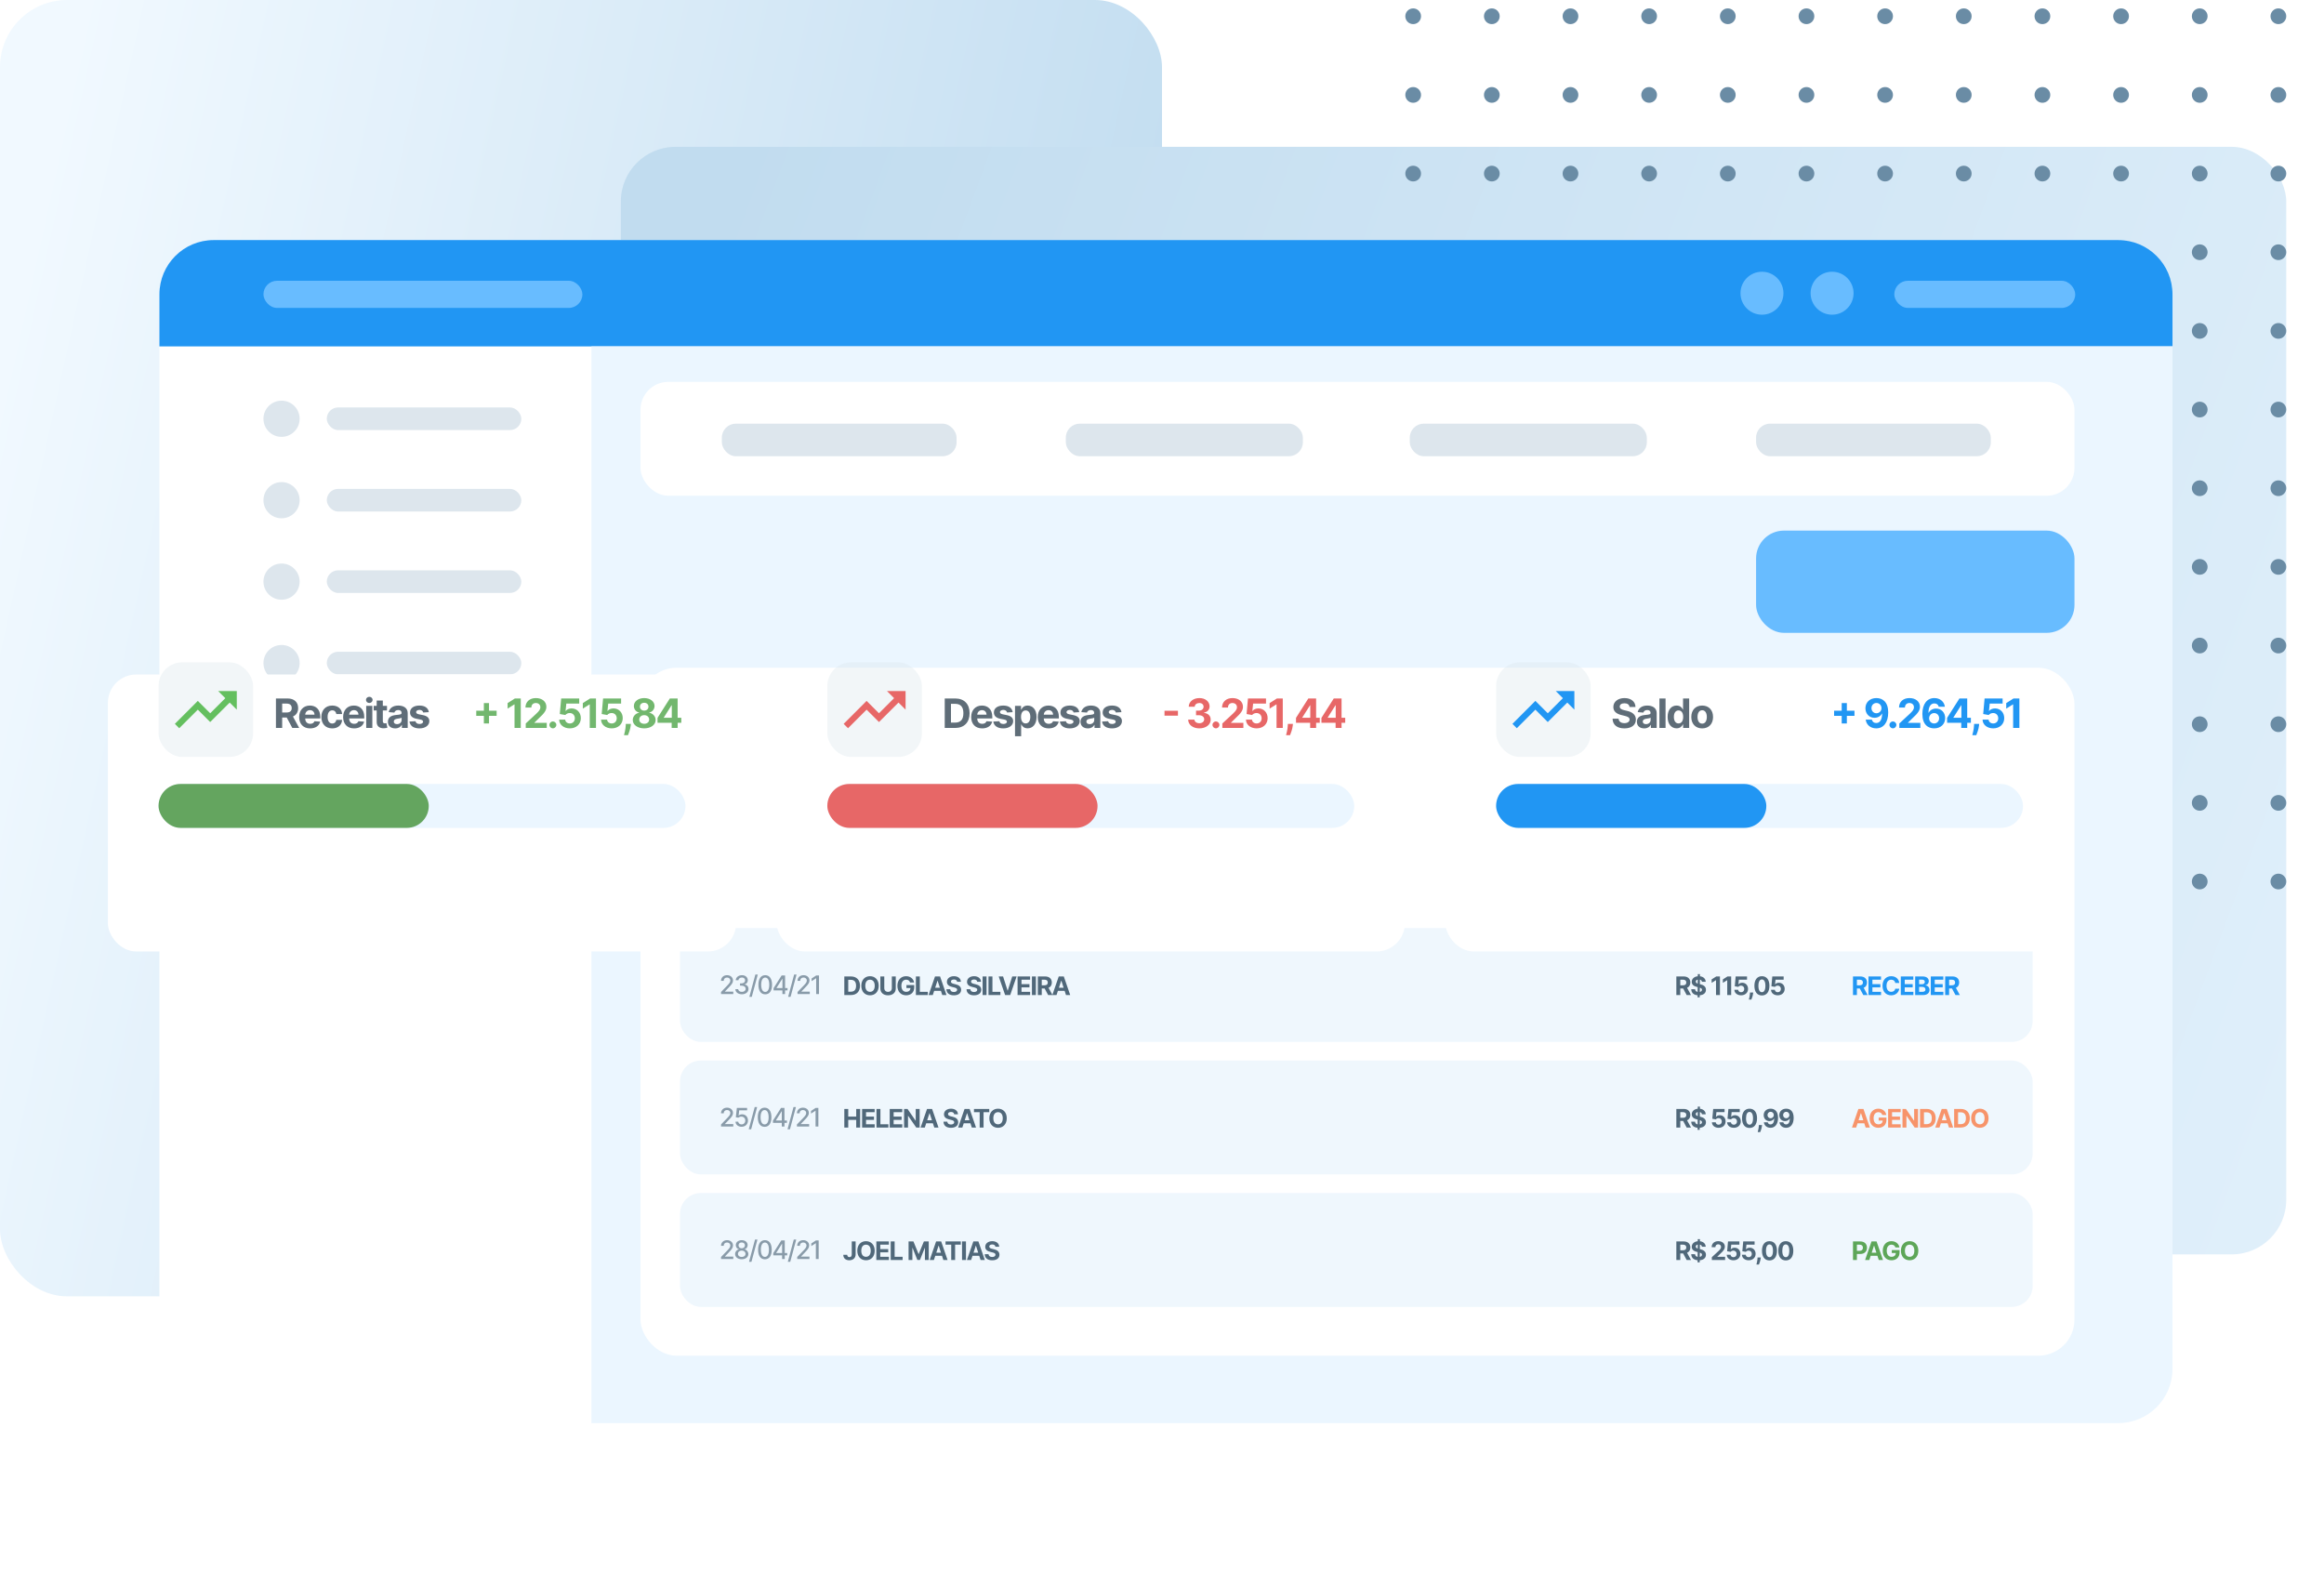 <svg width="554" height="375" viewBox="0 0 554 375" fill="none" xmlns="http://www.w3.org/2000/svg"><rect width="277" height="309" rx="16" fill="url(#paint0_linear)"/><rect x="148" y="35" width="397" height="264" rx="13.016" fill="url(#paint1_linear)"/><path d="M338.75 3.875C338.75 4.911 337.911 5.75 336.875 5.75C335.839 5.75 335 4.911 335 3.875C335 2.839 335.839 2 336.875 2C337.911 2 338.75 2.839 338.75 3.875Z" fill="#6A8CA5"/><path d="M413.75 3.875C413.75 4.911 412.911 5.75 411.875 5.75C410.839 5.75 410 4.911 410 3.875C410 2.839 410.839 2 411.875 2C412.911 2 413.75 2.839 413.75 3.875Z" fill="#6A8CA5"/><path d="M488.75 3.875C488.75 4.911 487.911 5.75 486.875 5.75C485.839 5.75 485 4.911 485 3.875C485 2.839 485.839 2 486.875 2C487.911 2 488.75 2.839 488.75 3.875Z" fill="#6A8CA5"/><path d="M357.5 3.875C357.5 4.911 356.661 5.75 355.625 5.75C354.589 5.75 353.75 4.911 353.75 3.875C353.75 2.839 354.589 2 355.625 2C356.661 2 357.5 2.839 357.5 3.875Z" fill="#6A8CA5"/><path d="M432.5 3.875C432.5 4.911 431.661 5.75 430.625 5.75C429.589 5.75 428.75 4.911 428.75 3.875C428.75 2.839 429.589 2 430.625 2C431.661 2 432.5 2.839 432.5 3.875Z" fill="#6A8CA5"/><path d="M507.5 3.875C507.5 4.911 506.661 5.75 505.625 5.75C504.589 5.75 503.75 4.911 503.75 3.875C503.75 2.839 504.589 2 505.625 2C506.661 2 507.5 2.839 507.5 3.875Z" fill="#6A8CA5"/><path d="M376.25 3.875C376.25 4.911 375.411 5.75 374.375 5.75C373.339 5.75 372.5 4.911 372.5 3.875C372.5 2.839 373.339 2 374.375 2C375.411 2 376.25 2.839 376.25 3.875Z" fill="#6A8CA5"/><path d="M451.25 3.875C451.25 4.911 450.411 5.75 449.375 5.75C448.339 5.75 447.5 4.911 447.5 3.875C447.5 2.839 448.339 2 449.375 2C450.411 2 451.25 2.839 451.25 3.875Z" fill="#6A8CA5"/><path d="M526.25 3.875C526.25 4.911 525.411 5.75 524.375 5.75C523.339 5.75 522.5 4.911 522.5 3.875C522.5 2.839 523.339 2 524.375 2C525.411 2 526.25 2.839 526.25 3.875Z" fill="#6A8CA5"/><path d="M395 3.875C395 4.911 394.161 5.75 393.125 5.75C392.089 5.75 391.25 4.911 391.25 3.875C391.25 2.839 392.089 2 393.125 2C394.161 2 395 2.839 395 3.875Z" fill="#6A8CA5"/><path d="M470 3.875C470 4.911 469.161 5.75 468.125 5.75C467.089 5.75 466.25 4.911 466.25 3.875C466.25 2.839 467.089 2 468.125 2C469.161 2 470 2.839 470 3.875Z" fill="#6A8CA5"/><path d="M545 3.875C545 4.911 544.161 5.75 543.125 5.75C542.089 5.75 541.25 4.911 541.25 3.875C541.25 2.839 542.089 2 543.125 2C544.161 2 545 2.839 545 3.875Z" fill="#6A8CA5"/><path d="M338.75 78.875C338.75 79.91 337.911 80.75 336.875 80.75C335.839 80.75 335 79.91 335 78.875C335 77.84 335.839 77 336.875 77C337.911 77 338.75 77.84 338.75 78.875Z" fill="#6A8CA5"/><path d="M413.75 78.875C413.75 79.91 412.911 80.75 411.875 80.75C410.839 80.75 410 79.91 410 78.875C410 77.84 410.839 77 411.875 77C412.911 77 413.75 77.84 413.75 78.875Z" fill="#6A8CA5"/><path d="M488.75 78.875C488.75 79.91 487.911 80.75 486.875 80.75C485.839 80.75 485 79.91 485 78.875C485 77.84 485.839 77 486.875 77C487.911 77 488.75 77.84 488.75 78.875Z" fill="#6A8CA5"/><path d="M357.5 78.875C357.5 79.91 356.661 80.75 355.625 80.75C354.589 80.75 353.75 79.91 353.75 78.875C353.75 77.84 354.589 77 355.625 77C356.661 77 357.5 77.84 357.5 78.875Z" fill="#6A8CA5"/><path d="M432.5 78.875C432.5 79.91 431.661 80.75 430.625 80.75C429.589 80.75 428.75 79.91 428.75 78.875C428.75 77.84 429.589 77 430.625 77C431.661 77 432.5 77.84 432.5 78.875Z" fill="#6A8CA5"/><path d="M507.5 78.875C507.5 79.91 506.661 80.75 505.625 80.75C504.589 80.75 503.75 79.91 503.75 78.875C503.75 77.84 504.589 77 505.625 77C506.661 77 507.5 77.84 507.5 78.875Z" fill="#6A8CA5"/><path d="M376.25 78.875C376.25 79.91 375.411 80.75 374.375 80.75C373.339 80.75 372.5 79.91 372.5 78.875C372.5 77.84 373.339 77 374.375 77C375.411 77 376.25 77.84 376.25 78.875Z" fill="#6A8CA5"/><path d="M451.25 78.875C451.25 79.91 450.411 80.75 449.375 80.75C448.339 80.75 447.5 79.91 447.5 78.875C447.5 77.84 448.339 77 449.375 77C450.411 77 451.25 77.84 451.25 78.875Z" fill="#6A8CA5"/><path d="M526.25 78.875C526.25 79.91 525.411 80.75 524.375 80.75C523.339 80.75 522.5 79.91 522.5 78.875C522.5 77.84 523.339 77 524.375 77C525.411 77 526.25 77.84 526.25 78.875Z" fill="#6A8CA5"/><path d="M395 78.875C395 79.91 394.161 80.75 393.125 80.75C392.089 80.75 391.25 79.91 391.25 78.875C391.25 77.84 392.089 77 393.125 77C394.161 77 395 77.84 395 78.875Z" fill="#6A8CA5"/><path d="M470 78.875C470 79.91 469.161 80.75 468.125 80.75C467.089 80.75 466.25 79.91 466.25 78.875C466.25 77.84 467.089 77 468.125 77C469.161 77 470 77.84 470 78.875Z" fill="#6A8CA5"/><path d="M545 78.875C545 79.91 544.161 80.75 543.125 80.75C542.089 80.75 541.25 79.91 541.25 78.875C541.25 77.84 542.089 77 543.125 77C544.161 77 545 77.84 545 78.875Z" fill="#6A8CA5"/><path d="M338.75 153.875C338.75 154.911 337.911 155.75 336.875 155.75C335.839 155.75 335 154.911 335 153.875C335 152.839 335.839 152 336.875 152C337.911 152 338.75 152.839 338.75 153.875Z" fill="#6A8CA5"/><path d="M413.75 153.875C413.75 154.911 412.911 155.75 411.875 155.75C410.839 155.75 410 154.911 410 153.875C410 152.839 410.839 152 411.875 152C412.911 152 413.75 152.839 413.75 153.875Z" fill="#6A8CA5"/><path d="M488.75 153.875C488.75 154.911 487.911 155.75 486.875 155.75C485.839 155.75 485 154.911 485 153.875C485 152.839 485.839 152 486.875 152C487.911 152 488.75 152.839 488.75 153.875Z" fill="#6A8CA5"/><path d="M357.5 153.875C357.5 154.911 356.661 155.75 355.625 155.75C354.589 155.75 353.75 154.911 353.75 153.875C353.75 152.839 354.589 152 355.625 152C356.661 152 357.5 152.839 357.5 153.875Z" fill="#6A8CA5"/><path d="M432.5 153.875C432.5 154.911 431.661 155.75 430.625 155.75C429.589 155.75 428.75 154.911 428.75 153.875C428.75 152.839 429.589 152 430.625 152C431.661 152 432.5 152.839 432.5 153.875Z" fill="#6A8CA5"/><path d="M507.5 153.875C507.5 154.911 506.661 155.75 505.625 155.75C504.589 155.75 503.75 154.911 503.75 153.875C503.75 152.839 504.589 152 505.625 152C506.661 152 507.5 152.839 507.5 153.875Z" fill="#6A8CA5"/><path d="M376.25 153.875C376.25 154.911 375.411 155.75 374.375 155.75C373.339 155.75 372.5 154.911 372.5 153.875C372.5 152.839 373.339 152 374.375 152C375.411 152 376.25 152.839 376.25 153.875Z" fill="#6A8CA5"/><path d="M451.25 153.875C451.25 154.911 450.411 155.75 449.375 155.75C448.339 155.75 447.5 154.911 447.5 153.875C447.5 152.839 448.339 152 449.375 152C450.411 152 451.25 152.839 451.25 153.875Z" fill="#6A8CA5"/><path d="M526.25 153.875C526.25 154.911 525.411 155.75 524.375 155.75C523.339 155.75 522.5 154.911 522.5 153.875C522.5 152.839 523.339 152 524.375 152C525.411 152 526.25 152.839 526.25 153.875Z" fill="#6A8CA5"/><path d="M395 153.875C395 154.911 394.161 155.75 393.125 155.75C392.089 155.75 391.25 154.911 391.25 153.875C391.25 152.839 392.089 152 393.125 152C394.161 152 395 152.839 395 153.875Z" fill="#6A8CA5"/><path d="M470 153.875C470 154.911 469.161 155.75 468.125 155.75C467.089 155.75 466.25 154.911 466.25 153.875C466.25 152.839 467.089 152 468.125 152C469.161 152 470 152.839 470 153.875Z" fill="#6A8CA5"/><path d="M545 153.875C545 154.911 544.161 155.75 543.125 155.75C542.089 155.75 541.25 154.911 541.25 153.875C541.25 152.839 542.089 152 543.125 152C544.161 152 545 152.839 545 153.875Z" fill="#6A8CA5"/><path d="M338.75 191.375C338.75 192.411 337.911 193.25 336.875 193.25C335.839 193.25 335 192.411 335 191.375C335 190.339 335.839 189.5 336.875 189.5C337.911 189.5 338.75 190.339 338.75 191.375Z" fill="#6A8CA5"/><path d="M413.75 191.375C413.75 192.411 412.911 193.25 411.875 193.25C410.839 193.25 410 192.411 410 191.375C410 190.339 410.839 189.5 411.875 189.5C412.911 189.5 413.75 190.339 413.75 191.375Z" fill="#6A8CA5"/><path d="M488.75 191.375C488.75 192.411 487.911 193.25 486.875 193.25C485.839 193.25 485 192.411 485 191.375C485 190.339 485.839 189.5 486.875 189.5C487.911 189.5 488.75 190.339 488.75 191.375Z" fill="#6A8CA5"/><path d="M357.5 191.375C357.5 192.411 356.661 193.25 355.625 193.25C354.589 193.25 353.75 192.411 353.75 191.375C353.75 190.339 354.589 189.5 355.625 189.5C356.661 189.5 357.5 190.339 357.5 191.375Z" fill="#6A8CA5"/><path d="M432.5 191.375C432.5 192.411 431.661 193.25 430.625 193.25C429.589 193.25 428.75 192.411 428.75 191.375C428.75 190.339 429.589 189.5 430.625 189.5C431.661 189.5 432.5 190.339 432.5 191.375Z" fill="#6A8CA5"/><path d="M507.5 191.375C507.5 192.411 506.661 193.25 505.625 193.25C504.589 193.25 503.75 192.411 503.75 191.375C503.75 190.339 504.589 189.5 505.625 189.5C506.661 189.5 507.5 190.339 507.5 191.375Z" fill="#6A8CA5"/><path d="M376.25 191.375C376.25 192.411 375.411 193.25 374.375 193.25C373.339 193.25 372.5 192.411 372.5 191.375C372.5 190.339 373.339 189.5 374.375 189.5C375.411 189.5 376.25 190.339 376.25 191.375Z" fill="#6A8CA5"/><path d="M451.25 191.375C451.25 192.411 450.411 193.25 449.375 193.25C448.339 193.25 447.5 192.411 447.5 191.375C447.5 190.339 448.339 189.5 449.375 189.5C450.411 189.5 451.25 190.339 451.25 191.375Z" fill="#6A8CA5"/><path d="M526.25 191.375C526.25 192.411 525.411 193.25 524.375 193.25C523.339 193.25 522.5 192.411 522.5 191.375C522.5 190.339 523.339 189.5 524.375 189.5C525.411 189.5 526.25 190.339 526.25 191.375Z" fill="#6A8CA5"/><path d="M395 191.375C395 192.411 394.161 193.25 393.125 193.25C392.089 193.25 391.25 192.411 391.25 191.375C391.25 190.339 392.089 189.5 393.125 189.5C394.161 189.5 395 190.339 395 191.375Z" fill="#6A8CA5"/><path d="M470 191.375C470 192.411 469.161 193.25 468.125 193.25C467.089 193.25 466.25 192.411 466.25 191.375C466.25 190.339 467.089 189.5 468.125 189.5C469.161 189.5 470 190.339 470 191.375Z" fill="#6A8CA5"/><path d="M545 191.375C545 192.411 544.161 193.25 543.125 193.25C542.089 193.25 541.25 192.411 541.25 191.375C541.25 190.339 542.089 189.5 543.125 189.5C544.161 189.5 545 190.339 545 191.375Z" fill="#6A8CA5"/><path d="M338.75 41.375C338.75 42.41 337.911 43.25 336.875 43.25C335.839 43.25 335 42.41 335 41.375C335 40.34 335.839 39.5 336.875 39.5C337.911 39.5 338.75 40.34 338.75 41.375Z" fill="#6A8CA5"/><path d="M413.75 41.375C413.75 42.41 412.911 43.25 411.875 43.25C410.839 43.25 410 42.41 410 41.375C410 40.34 410.839 39.5 411.875 39.5C412.911 39.5 413.75 40.34 413.75 41.375Z" fill="#6A8CA5"/><path d="M488.75 41.375C488.75 42.41 487.911 43.25 486.875 43.25C485.839 43.25 485 42.41 485 41.375C485 40.34 485.839 39.5 486.875 39.5C487.911 39.5 488.75 40.34 488.75 41.375Z" fill="#6A8CA5"/><path d="M357.5 41.375C357.5 42.41 356.661 43.25 355.625 43.25C354.589 43.25 353.75 42.41 353.75 41.375C353.75 40.34 354.589 39.5 355.625 39.5C356.661 39.5 357.5 40.34 357.5 41.375Z" fill="#6A8CA5"/><path d="M432.5 41.375C432.5 42.41 431.661 43.25 430.625 43.25C429.589 43.25 428.75 42.41 428.75 41.375C428.75 40.34 429.589 39.5 430.625 39.5C431.661 39.5 432.5 40.34 432.5 41.375Z" fill="#6A8CA5"/><path d="M507.5 41.375C507.5 42.41 506.661 43.25 505.625 43.25C504.589 43.25 503.75 42.41 503.75 41.375C503.75 40.34 504.589 39.5 505.625 39.5C506.661 39.5 507.5 40.34 507.5 41.375Z" fill="#6A8CA5"/><path d="M376.25 41.375C376.25 42.41 375.411 43.25 374.375 43.25C373.339 43.25 372.5 42.41 372.5 41.375C372.5 40.34 373.339 39.5 374.375 39.5C375.411 39.5 376.25 40.34 376.25 41.375Z" fill="#6A8CA5"/><path d="M451.25 41.375C451.25 42.41 450.411 43.25 449.375 43.25C448.339 43.25 447.5 42.41 447.5 41.375C447.5 40.34 448.339 39.5 449.375 39.5C450.411 39.5 451.25 40.34 451.25 41.375Z" fill="#6A8CA5"/><path d="M526.25 41.375C526.25 42.41 525.411 43.25 524.375 43.25C523.339 43.25 522.5 42.41 522.5 41.375C522.5 40.34 523.339 39.5 524.375 39.5C525.411 39.5 526.25 40.34 526.25 41.375Z" fill="#6A8CA5"/><path d="M395 41.375C395 42.41 394.161 43.25 393.125 43.25C392.089 43.25 391.25 42.41 391.25 41.375C391.25 40.34 392.089 39.5 393.125 39.5C394.161 39.5 395 40.34 395 41.375Z" fill="#6A8CA5"/><path d="M470 41.375C470 42.41 469.161 43.25 468.125 43.25C467.089 43.25 466.25 42.41 466.25 41.375C466.25 40.34 467.089 39.5 468.125 39.5C469.161 39.5 470 40.34 470 41.375Z" fill="#6A8CA5"/><path d="M545 41.375C545 42.41 544.161 43.25 543.125 43.25C542.089 43.25 541.25 42.41 541.25 41.375C541.25 40.34 542.089 39.5 543.125 39.5C544.161 39.5 545 40.34 545 41.375Z" fill="#6A8CA5"/><path d="M338.75 116.375C338.75 117.411 337.911 118.25 336.875 118.25C335.839 118.25 335 117.411 335 116.375C335 115.339 335.839 114.5 336.875 114.5C337.911 114.5 338.75 115.339 338.75 116.375Z" fill="#6A8CA5"/><path d="M413.75 116.375C413.75 117.411 412.911 118.25 411.875 118.25C410.839 118.25 410 117.411 410 116.375C410 115.339 410.839 114.5 411.875 114.5C412.911 114.5 413.75 115.339 413.75 116.375Z" fill="#6A8CA5"/><path d="M488.75 116.375C488.75 117.411 487.911 118.25 486.875 118.25C485.839 118.25 485 117.411 485 116.375C485 115.339 485.839 114.5 486.875 114.5C487.911 114.5 488.75 115.339 488.75 116.375Z" fill="#6A8CA5"/><path d="M357.5 116.375C357.5 117.411 356.661 118.25 355.625 118.25C354.589 118.25 353.75 117.411 353.75 116.375C353.75 115.339 354.589 114.5 355.625 114.5C356.661 114.5 357.5 115.339 357.5 116.375Z" fill="#6A8CA5"/><path d="M432.5 116.375C432.5 117.411 431.661 118.25 430.625 118.25C429.589 118.25 428.75 117.411 428.75 116.375C428.75 115.339 429.589 114.5 430.625 114.5C431.661 114.5 432.5 115.339 432.5 116.375Z" fill="#6A8CA5"/><path d="M507.5 116.375C507.5 117.411 506.661 118.25 505.625 118.25C504.589 118.25 503.75 117.411 503.75 116.375C503.75 115.339 504.589 114.5 505.625 114.5C506.661 114.5 507.5 115.339 507.5 116.375Z" fill="#6A8CA5"/><path d="M376.25 116.375C376.25 117.411 375.411 118.25 374.375 118.25C373.339 118.25 372.5 117.411 372.5 116.375C372.5 115.339 373.339 114.5 374.375 114.5C375.411 114.5 376.25 115.339 376.25 116.375Z" fill="#6A8CA5"/><path d="M451.25 116.375C451.25 117.411 450.411 118.25 449.375 118.25C448.339 118.25 447.5 117.411 447.5 116.375C447.5 115.339 448.339 114.5 449.375 114.5C450.411 114.5 451.25 115.339 451.25 116.375Z" fill="#6A8CA5"/><path d="M526.25 116.375C526.25 117.411 525.411 118.25 524.375 118.25C523.339 118.25 522.5 117.411 522.5 116.375C522.5 115.339 523.339 114.5 524.375 114.5C525.411 114.5 526.25 115.339 526.25 116.375Z" fill="#6A8CA5"/><path d="M395 116.375C395 117.411 394.161 118.25 393.125 118.25C392.089 118.25 391.25 117.411 391.25 116.375C391.25 115.339 392.089 114.5 393.125 114.5C394.161 114.5 395 115.339 395 116.375Z" fill="#6A8CA5"/><path d="M470 116.375C470 117.411 469.161 118.25 468.125 118.25C467.089 118.25 466.25 117.411 466.25 116.375C466.25 115.339 467.089 114.5 468.125 114.5C469.161 114.5 470 115.339 470 116.375Z" fill="#6A8CA5"/><path d="M545 116.375C545 117.411 544.161 118.25 543.125 118.25C542.089 118.25 541.25 117.411 541.25 116.375C541.25 115.339 542.089 114.5 543.125 114.5C544.161 114.5 545 115.339 545 116.375Z" fill="#6A8CA5"/><path d="M338.75 22.625C338.75 23.66 337.911 24.5 336.875 24.5C335.839 24.5 335 23.66 335 22.625C335 21.59 335.839 20.75 336.875 20.75C337.911 20.75 338.75 21.59 338.75 22.625Z" fill="#6A8CA5"/><path d="M413.75 22.625C413.75 23.66 412.911 24.5 411.875 24.5C410.839 24.5 410 23.66 410 22.625C410 21.59 410.839 20.75 411.875 20.75C412.911 20.75 413.75 21.59 413.75 22.625Z" fill="#6A8CA5"/><path d="M488.75 22.625C488.75 23.66 487.911 24.5 486.875 24.5C485.839 24.5 485 23.66 485 22.625C485 21.59 485.839 20.75 486.875 20.75C487.911 20.75 488.75 21.59 488.75 22.625Z" fill="#6A8CA5"/><path d="M357.5 22.625C357.5 23.66 356.661 24.5 355.625 24.5C354.589 24.5 353.75 23.66 353.75 22.625C353.75 21.59 354.589 20.75 355.625 20.75C356.661 20.75 357.5 21.59 357.5 22.625Z" fill="#6A8CA5"/><path d="M432.5 22.625C432.5 23.66 431.661 24.5 430.625 24.5C429.589 24.5 428.75 23.66 428.75 22.625C428.75 21.59 429.589 20.75 430.625 20.75C431.661 20.75 432.5 21.59 432.5 22.625Z" fill="#6A8CA5"/><path d="M507.5 22.625C507.5 23.66 506.661 24.5 505.625 24.5C504.589 24.5 503.75 23.66 503.75 22.625C503.75 21.59 504.589 20.75 505.625 20.75C506.661 20.75 507.5 21.59 507.5 22.625Z" fill="#6A8CA5"/><path d="M376.25 22.625C376.25 23.66 375.411 24.5 374.375 24.5C373.339 24.5 372.5 23.66 372.5 22.625C372.5 21.59 373.339 20.75 374.375 20.75C375.411 20.75 376.25 21.59 376.25 22.625Z" fill="#6A8CA5"/><path d="M451.25 22.625C451.25 23.66 450.411 24.5 449.375 24.5C448.339 24.5 447.5 23.66 447.5 22.625C447.5 21.59 448.339 20.75 449.375 20.75C450.411 20.75 451.25 21.59 451.25 22.625Z" fill="#6A8CA5"/><path d="M526.25 22.625C526.25 23.66 525.411 24.5 524.375 24.5C523.339 24.5 522.5 23.66 522.5 22.625C522.5 21.59 523.339 20.75 524.375 20.75C525.411 20.75 526.25 21.59 526.25 22.625Z" fill="#6A8CA5"/><path d="M395 22.625C395 23.66 394.161 24.5 393.125 24.5C392.089 24.5 391.25 23.66 391.25 22.625C391.25 21.59 392.089 20.75 393.125 20.75C394.161 20.75 395 21.59 395 22.625Z" fill="#6A8CA5"/><path d="M470 22.625C470 23.66 469.161 24.5 468.125 24.5C467.089 24.5 466.25 23.66 466.25 22.625C466.25 21.59 467.089 20.75 468.125 20.75C469.161 20.75 470 21.59 470 22.625Z" fill="#6A8CA5"/><path d="M545 22.625C545 23.66 544.161 24.5 543.125 24.5C542.089 24.5 541.25 23.66 541.25 22.625C541.25 21.59 542.089 20.75 543.125 20.75C544.161 20.75 545 21.59 545 22.625Z" fill="#6A8CA5"/><path d="M338.75 97.625C338.75 98.66 337.911 99.5 336.875 99.5C335.839 99.5 335 98.66 335 97.625C335 96.59 335.839 95.75 336.875 95.75C337.911 95.75 338.75 96.59 338.75 97.625Z" fill="#6A8CA5"/><path d="M413.75 97.625C413.75 98.66 412.911 99.5 411.875 99.5C410.839 99.5 410 98.66 410 97.625C410 96.59 410.839 95.75 411.875 95.75C412.911 95.75 413.75 96.59 413.75 97.625Z" fill="#6A8CA5"/><path d="M488.75 97.625C488.75 98.66 487.911 99.5 486.875 99.5C485.839 99.5 485 98.66 485 97.625C485 96.59 485.839 95.75 486.875 95.75C487.911 95.75 488.75 96.59 488.75 97.625Z" fill="#6A8CA5"/><path d="M357.5 97.625C357.5 98.66 356.661 99.5 355.625 99.5C354.589 99.5 353.75 98.66 353.75 97.625C353.75 96.59 354.589 95.75 355.625 95.75C356.661 95.75 357.5 96.59 357.5 97.625Z" fill="#6A8CA5"/><path d="M432.5 97.625C432.5 98.66 431.661 99.5 430.625 99.5C429.589 99.5 428.75 98.66 428.75 97.625C428.75 96.59 429.589 95.75 430.625 95.75C431.661 95.75 432.5 96.59 432.5 97.625Z" fill="#6A8CA5"/><path d="M507.5 97.625C507.5 98.66 506.661 99.5 505.625 99.5C504.589 99.5 503.75 98.66 503.75 97.625C503.75 96.59 504.589 95.75 505.625 95.75C506.661 95.75 507.5 96.59 507.5 97.625Z" fill="#6A8CA5"/><path d="M376.25 97.625C376.25 98.66 375.411 99.5 374.375 99.5C373.339 99.5 372.5 98.66 372.5 97.625C372.5 96.59 373.339 95.75 374.375 95.75C375.411 95.75 376.25 96.59 376.25 97.625Z" fill="#6A8CA5"/><path d="M451.25 97.625C451.25 98.66 450.411 99.5 449.375 99.5C448.339 99.5 447.5 98.66 447.5 97.625C447.5 96.59 448.339 95.75 449.375 95.75C450.411 95.75 451.25 96.59 451.25 97.625Z" fill="#6A8CA5"/><path d="M526.25 97.625C526.25 98.66 525.411 99.5 524.375 99.5C523.339 99.5 522.5 98.66 522.5 97.625C522.5 96.59 523.339 95.75 524.375 95.75C525.411 95.75 526.25 96.59 526.25 97.625Z" fill="#6A8CA5"/><path d="M395 97.625C395 98.66 394.161 99.5 393.125 99.5C392.089 99.5 391.25 98.66 391.25 97.625C391.25 96.59 392.089 95.75 393.125 95.75C394.161 95.75 395 96.59 395 97.625Z" fill="#6A8CA5"/><path d="M470 97.625C470 98.66 469.161 99.5 468.125 99.5C467.089 99.5 466.25 98.66 466.25 97.625C466.25 96.59 467.089 95.75 468.125 95.75C469.161 95.75 470 96.59 470 97.625Z" fill="#6A8CA5"/><path d="M545 97.625C545 98.66 544.161 99.5 543.125 99.5C542.089 99.5 541.25 98.66 541.25 97.625C541.25 96.59 542.089 95.75 543.125 95.75C544.161 95.75 545 96.59 545 97.625Z" fill="#6A8CA5"/><path d="M338.75 172.625C338.75 173.661 337.911 174.5 336.875 174.5C335.839 174.5 335 173.661 335 172.625C335 171.589 335.839 170.75 336.875 170.75C337.911 170.75 338.75 171.589 338.75 172.625Z" fill="#6A8CA5"/><path d="M413.75 172.625C413.75 173.661 412.911 174.5 411.875 174.5C410.839 174.5 410 173.661 410 172.625C410 171.589 410.839 170.75 411.875 170.75C412.911 170.75 413.75 171.589 413.75 172.625Z" fill="#6A8CA5"/><path d="M488.75 172.625C488.75 173.661 487.911 174.5 486.875 174.5C485.839 174.5 485 173.661 485 172.625C485 171.589 485.839 170.75 486.875 170.75C487.911 170.75 488.75 171.589 488.75 172.625Z" fill="#6A8CA5"/><path d="M357.5 172.625C357.5 173.661 356.661 174.5 355.625 174.5C354.589 174.5 353.75 173.661 353.75 172.625C353.75 171.589 354.589 170.75 355.625 170.75C356.661 170.75 357.5 171.589 357.5 172.625Z" fill="#6A8CA5"/><path d="M432.5 172.625C432.5 173.661 431.661 174.5 430.625 174.5C429.589 174.5 428.75 173.661 428.75 172.625C428.75 171.589 429.589 170.75 430.625 170.75C431.661 170.75 432.5 171.589 432.5 172.625Z" fill="#6A8CA5"/><path d="M507.5 172.625C507.5 173.661 506.661 174.5 505.625 174.5C504.589 174.5 503.75 173.661 503.75 172.625C503.75 171.589 504.589 170.75 505.625 170.75C506.661 170.75 507.5 171.589 507.5 172.625Z" fill="#6A8CA5"/><path d="M376.25 172.625C376.25 173.661 375.411 174.5 374.375 174.5C373.339 174.5 372.5 173.661 372.5 172.625C372.5 171.589 373.339 170.75 374.375 170.75C375.411 170.75 376.25 171.589 376.25 172.625Z" fill="#6A8CA5"/><path d="M451.25 172.625C451.25 173.661 450.411 174.5 449.375 174.5C448.339 174.5 447.5 173.661 447.5 172.625C447.5 171.589 448.339 170.75 449.375 170.75C450.411 170.75 451.25 171.589 451.25 172.625Z" fill="#6A8CA5"/><path d="M526.25 172.625C526.25 173.661 525.411 174.5 524.375 174.5C523.339 174.5 522.5 173.661 522.5 172.625C522.5 171.589 523.339 170.75 524.375 170.75C525.411 170.75 526.25 171.589 526.25 172.625Z" fill="#6A8CA5"/><path d="M395 172.625C395 173.661 394.161 174.5 393.125 174.5C392.089 174.5 391.25 173.661 391.25 172.625C391.25 171.589 392.089 170.75 393.125 170.75C394.161 170.75 395 171.589 395 172.625Z" fill="#6A8CA5"/><path d="M470 172.625C470 173.661 469.161 174.5 468.125 174.5C467.089 174.5 466.25 173.661 466.25 172.625C466.25 171.589 467.089 170.75 468.125 170.75C469.161 170.75 470 171.589 470 172.625Z" fill="#6A8CA5"/><path d="M545 172.625C545 173.661 544.161 174.5 543.125 174.5C542.089 174.5 541.25 173.661 541.25 172.625C541.25 171.589 542.089 170.75 543.125 170.75C544.161 170.75 545 171.589 545 172.625Z" fill="#6A8CA5"/><path d="M338.75 210.125C338.75 211.161 337.911 212 336.875 212C335.839 212 335 211.161 335 210.125C335 209.089 335.839 208.25 336.875 208.25C337.911 208.25 338.75 209.089 338.75 210.125Z" fill="#6A8CA5"/><path d="M413.75 210.125C413.75 211.161 412.911 212 411.875 212C410.839 212 410 211.161 410 210.125C410 209.089 410.839 208.25 411.875 208.25C412.911 208.25 413.75 209.089 413.75 210.125Z" fill="#6A8CA5"/><path d="M488.75 210.125C488.75 211.161 487.911 212 486.875 212C485.839 212 485 211.161 485 210.125C485 209.089 485.839 208.25 486.875 208.25C487.911 208.25 488.75 209.089 488.75 210.125Z" fill="#6A8CA5"/><path d="M357.5 210.125C357.5 211.161 356.661 212 355.625 212C354.589 212 353.75 211.161 353.75 210.125C353.75 209.089 354.589 208.25 355.625 208.25C356.661 208.25 357.5 209.089 357.5 210.125Z" fill="#6A8CA5"/><path d="M432.5 210.125C432.5 211.161 431.661 212 430.625 212C429.589 212 428.75 211.161 428.75 210.125C428.75 209.089 429.589 208.25 430.625 208.25C431.661 208.25 432.5 209.089 432.5 210.125Z" fill="#6A8CA5"/><path d="M507.5 210.125C507.5 211.161 506.661 212 505.625 212C504.589 212 503.75 211.161 503.75 210.125C503.75 209.089 504.589 208.25 505.625 208.25C506.661 208.25 507.5 209.089 507.5 210.125Z" fill="#6A8CA5"/><path d="M376.25 210.125C376.25 211.161 375.411 212 374.375 212C373.339 212 372.5 211.161 372.5 210.125C372.5 209.089 373.339 208.25 374.375 208.25C375.411 208.25 376.25 209.089 376.25 210.125Z" fill="#6A8CA5"/><path d="M451.25 210.125C451.25 211.161 450.411 212 449.375 212C448.339 212 447.5 211.161 447.5 210.125C447.5 209.089 448.339 208.25 449.375 208.25C450.411 208.25 451.25 209.089 451.25 210.125Z" fill="#6A8CA5"/><path d="M526.25 210.125C526.25 211.161 525.411 212 524.375 212C523.339 212 522.5 211.161 522.5 210.125C522.5 209.089 523.339 208.25 524.375 208.25C525.411 208.25 526.25 209.089 526.25 210.125Z" fill="#6A8CA5"/><path d="M395 210.125C395 211.161 394.161 212 393.125 212C392.089 212 391.25 211.161 391.25 210.125C391.25 209.089 392.089 208.25 393.125 208.25C394.161 208.25 395 209.089 395 210.125Z" fill="#6A8CA5"/><path d="M470 210.125C470 211.161 469.161 212 468.125 212C467.089 212 466.25 211.161 466.25 210.125C466.25 209.089 467.089 208.25 468.125 208.25C469.161 208.25 470 209.089 470 210.125Z" fill="#6A8CA5"/><path d="M545 210.125C545 211.161 544.161 212 543.125 212C542.089 212 541.25 211.161 541.25 210.125C541.25 209.089 542.089 208.25 543.125 208.25C544.161 208.25 545 209.089 545 210.125Z" fill="#6A8CA5"/><path d="M338.75 60.125C338.75 61.16 337.911 62 336.875 62C335.839 62 335 61.16 335 60.125C335 59.09 335.839 58.25 336.875 58.25C337.911 58.25 338.75 59.09 338.75 60.125Z" fill="#6A8CA5"/><path d="M413.75 60.125C413.75 61.16 412.911 62 411.875 62C410.839 62 410 61.16 410 60.125C410 59.09 410.839 58.25 411.875 58.25C412.911 58.25 413.75 59.09 413.75 60.125Z" fill="#6A8CA5"/><path d="M488.75 60.125C488.75 61.16 487.911 62 486.875 62C485.839 62 485 61.16 485 60.125C485 59.09 485.839 58.25 486.875 58.25C487.911 58.25 488.75 59.09 488.75 60.125Z" fill="#6A8CA5"/><path d="M357.5 60.125C357.5 61.16 356.661 62 355.625 62C354.589 62 353.75 61.16 353.75 60.125C353.75 59.09 354.589 58.25 355.625 58.25C356.661 58.25 357.5 59.09 357.5 60.125Z" fill="#6A8CA5"/><path d="M432.5 60.125C432.5 61.16 431.661 62 430.625 62C429.589 62 428.75 61.16 428.75 60.125C428.75 59.09 429.589 58.25 430.625 58.25C431.661 58.25 432.5 59.09 432.5 60.125Z" fill="#6A8CA5"/><path d="M507.5 60.125C507.5 61.16 506.661 62 505.625 62C504.589 62 503.75 61.16 503.75 60.125C503.75 59.09 504.589 58.25 505.625 58.25C506.661 58.25 507.5 59.09 507.5 60.125Z" fill="#6A8CA5"/><path d="M376.25 60.125C376.25 61.16 375.411 62 374.375 62C373.339 62 372.5 61.16 372.5 60.125C372.5 59.09 373.339 58.25 374.375 58.25C375.411 58.25 376.25 59.09 376.25 60.125Z" fill="#6A8CA5"/><path d="M451.25 60.125C451.25 61.16 450.411 62 449.375 62C448.339 62 447.5 61.16 447.5 60.125C447.5 59.09 448.339 58.25 449.375 58.25C450.411 58.25 451.25 59.09 451.25 60.125Z" fill="#6A8CA5"/><path d="M526.25 60.125C526.25 61.16 525.411 62 524.375 62C523.339 62 522.5 61.16 522.5 60.125C522.5 59.09 523.339 58.25 524.375 58.25C525.411 58.25 526.25 59.09 526.25 60.125Z" fill="#6A8CA5"/><path d="M395 60.125C395 61.16 394.161 62 393.125 62C392.089 62 391.25 61.16 391.25 60.125C391.25 59.09 392.089 58.25 393.125 58.25C394.161 58.25 395 59.09 395 60.125Z" fill="#6A8CA5"/><path d="M470 60.125C470 61.16 469.161 62 468.125 62C467.089 62 466.25 61.16 466.25 60.125C466.25 59.09 467.089 58.25 468.125 58.25C469.161 58.25 470 59.09 470 60.125Z" fill="#6A8CA5"/><path d="M545 60.125C545 61.16 544.161 62 543.125 62C542.089 62 541.25 61.16 541.25 60.125C541.25 59.09 542.089 58.25 543.125 58.25C544.161 58.25 545 59.09 545 60.125Z" fill="#6A8CA5"/><path d="M338.75 135.125C338.75 136.161 337.911 137 336.875 137C335.839 137 335 136.161 335 135.125C335 134.089 335.839 133.25 336.875 133.25C337.911 133.25 338.75 134.089 338.75 135.125Z" fill="#6A8CA5"/><path d="M413.75 135.125C413.75 136.161 412.911 137 411.875 137C410.839 137 410 136.161 410 135.125C410 134.089 410.839 133.25 411.875 133.25C412.911 133.25 413.75 134.089 413.75 135.125Z" fill="#6A8CA5"/><path d="M488.75 135.125C488.75 136.161 487.911 137 486.875 137C485.839 137 485 136.161 485 135.125C485 134.089 485.839 133.25 486.875 133.25C487.911 133.25 488.75 134.089 488.75 135.125Z" fill="#6A8CA5"/><path d="M357.5 135.125C357.5 136.161 356.661 137 355.625 137C354.589 137 353.75 136.161 353.75 135.125C353.75 134.089 354.589 133.25 355.625 133.25C356.661 133.25 357.5 134.089 357.5 135.125Z" fill="#6A8CA5"/><path d="M432.5 135.125C432.5 136.161 431.661 137 430.625 137C429.589 137 428.75 136.161 428.75 135.125C428.75 134.089 429.589 133.25 430.625 133.25C431.661 133.25 432.5 134.089 432.5 135.125Z" fill="#6A8CA5"/><path d="M507.5 135.125C507.5 136.161 506.661 137 505.625 137C504.589 137 503.75 136.161 503.75 135.125C503.75 134.089 504.589 133.25 505.625 133.25C506.661 133.25 507.5 134.089 507.5 135.125Z" fill="#6A8CA5"/><path d="M376.25 135.125C376.25 136.161 375.411 137 374.375 137C373.339 137 372.5 136.161 372.5 135.125C372.5 134.089 373.339 133.25 374.375 133.25C375.411 133.25 376.25 134.089 376.25 135.125Z" fill="#6A8CA5"/><path d="M451.25 135.125C451.25 136.161 450.411 137 449.375 137C448.339 137 447.5 136.161 447.5 135.125C447.5 134.089 448.339 133.25 449.375 133.25C450.411 133.25 451.25 134.089 451.25 135.125Z" fill="#6A8CA5"/><path d="M526.25 135.125C526.25 136.161 525.411 137 524.375 137C523.339 137 522.5 136.161 522.5 135.125C522.5 134.089 523.339 133.25 524.375 133.25C525.411 133.25 526.25 134.089 526.25 135.125Z" fill="#6A8CA5"/><path d="M395 135.125C395 136.161 394.161 137 393.125 137C392.089 137 391.25 136.161 391.25 135.125C391.25 134.089 392.089 133.25 393.125 133.25C394.161 133.25 395 134.089 395 135.125Z" fill="#6A8CA5"/><path d="M470 135.125C470 136.161 469.161 137 468.125 137C467.089 137 466.25 136.161 466.25 135.125C466.25 134.089 467.089 133.25 468.125 133.25C469.161 133.25 470 134.089 470 135.125Z" fill="#6A8CA5"/><path d="M545 135.125C545 136.161 544.161 137 543.125 137C542.089 137 541.25 136.161 541.25 135.125C541.25 134.089 542.089 133.25 543.125 133.25C544.161 133.25 545 134.089 545 135.125Z" fill="#6A8CA5"/><g filter="url(#filter0_d)"><rect x="38" y="55" width="479.885" height="282" rx="12.941" fill="white"/><path d="M38 67.941C38 60.794 43.794 55 50.941 55H504.945C512.091 55 517.885 60.794 517.885 67.941V80.342H38V67.941Z" fill="#2196F3"/><rect x="62.803" y="64.705" width="76.027" height="6.47" rx="3.235" fill="#68BCFF"/><rect x="451.564" y="64.705" width="43.136" height="6.47" rx="3.235" fill="#68BCFF"/><circle cx="436.736" cy="67.671" r="5.122" fill="#68BCFF"/><circle cx="420.021" cy="67.671" r="5.122" fill="#68BCFF"/><rect x="77.9" y="94.9" width="46.371" height="5.392" rx="2.696" fill="#DDE6ED"/><circle cx="67.116" cy="97.597" r="4.314" fill="#DDE6ED"/><rect x="77.9" y="153.134" width="46.371" height="5.392" rx="2.696" fill="#DDE6ED"/><circle cx="67.116" cy="155.83" r="4.314" fill="#DDE6ED"/><rect x="77.9" y="211.367" width="46.371" height="5.392" rx="2.696" fill="#DDE6ED"/><circle cx="67.116" cy="214.063" r="4.314" fill="#DDE6ED"/><rect x="77.9" y="114.312" width="46.371" height="5.392" rx="2.696" fill="#DDE6ED"/><circle cx="67.116" cy="117.008" r="4.314" fill="#DDE6ED"/><rect x="77.9" y="172.545" width="46.371" height="5.392" rx="2.696" fill="#DDE6ED"/><circle cx="67.116" cy="175.241" r="4.314" fill="#DDE6ED"/><rect x="77.9" y="133.723" width="46.371" height="5.392" rx="2.696" fill="#DDE6ED"/><circle cx="67.116" cy="136.419" r="4.314" fill="#DDE6ED"/><rect x="77.9" y="191.956" width="46.371" height="5.392" rx="2.696" fill="#DDE6ED"/><circle cx="67.116" cy="194.652" r="4.314" fill="#DDE6ED"/><path d="M140.986 80.342H517.885V324.059C517.885 331.206 512.091 337 504.944 337H140.986V80.342Z" fill="#EBF6FF"/><rect x="418.617" y="124.253" width="75.902" height="24.377" rx="6.648" fill="#68BCFF"/><rect x="152.684" y="156.941" width="341.835" height="163.992" rx="8.627" fill="white"/><rect x="162.102" y="218.992" width="322.444" height="27.147" rx="4.986" fill="#EFF7FD"/><path d="M171.886 234.722H174.803V234.148H172.808V234.116L173.689 233.194C174.5 232.373 174.732 231.982 174.732 231.486C174.732 230.774 174.152 230.229 173.316 230.229C172.487 230.229 171.881 230.765 171.881 231.575H172.52C172.518 231.099 172.825 230.787 173.303 230.787C173.753 230.787 174.095 231.064 174.095 231.506C174.095 231.897 173.862 232.179 173.386 232.683L171.886 234.237V234.722ZM176.862 234.782C177.766 234.782 178.431 234.241 178.429 233.505C178.431 232.945 178.091 232.542 177.502 232.451V232.417C177.965 232.298 178.266 231.934 178.264 231.436C178.266 230.785 177.732 230.229 176.879 230.229C176.065 230.229 175.412 230.72 175.39 231.441H176.037C176.052 231.034 176.435 230.787 176.87 230.787C177.323 230.787 177.619 231.062 177.617 231.471C177.619 231.899 177.275 232.181 176.784 232.181H176.409V232.726H176.784C177.398 232.726 177.753 233.038 177.753 233.484C177.753 233.914 177.379 234.206 176.857 234.206C176.377 234.206 176.002 233.96 175.977 233.566H175.297C175.325 234.289 175.966 234.782 176.862 234.782ZM180.639 230.082H180.061L178.632 235.388H179.21L180.639 230.082ZM182.418 234.795C183.442 234.795 184.041 233.96 184.041 232.508C184.041 231.066 183.433 230.229 182.418 230.229C181.401 230.229 180.795 231.064 180.793 232.508C180.793 233.958 181.392 234.793 182.418 234.795ZM182.418 234.217C181.818 234.217 181.457 233.616 181.457 232.508C181.459 231.404 181.821 230.796 182.418 230.796C183.013 230.796 183.377 231.404 183.377 232.508C183.377 233.616 183.015 234.217 182.418 234.217ZM184.411 233.856H186.512V234.722H187.151V233.856H187.737V233.289H187.151V230.289H186.326L184.411 233.315V233.856ZM186.517 233.289H185.112V233.254L186.482 231.086H186.517V233.289ZM189.884 230.082H189.306L187.877 235.388H188.455L189.884 230.082ZM190.12 234.722H193.037V234.148H191.042V234.116L191.923 233.194C192.734 232.373 192.966 231.982 192.966 231.486C192.966 230.774 192.386 230.229 191.55 230.229C190.722 230.229 190.116 230.765 190.116 231.575H190.754C190.752 231.099 191.059 230.787 191.537 230.787C191.988 230.787 192.33 231.064 192.33 231.506C192.33 231.897 192.096 232.179 191.62 232.683L190.12 234.237V234.722ZM195.234 230.289H194.583L193.477 231.012V231.653L194.537 230.96H194.563V234.722H195.234V230.289Z" fill="#899BA9"/><path d="M202.84 234.965C204.191 234.965 205.009 234.129 205.009 232.744C205.009 231.363 204.191 230.532 202.853 230.532H201.269V234.965H202.84ZM202.206 234.162V231.335H202.803C203.634 231.335 204.074 231.759 204.074 232.744C204.074 233.733 203.634 234.162 202.801 234.162H202.206ZM209.471 232.748C209.471 231.298 208.571 230.472 207.396 230.472C206.214 230.472 205.32 231.298 205.32 232.748C205.32 234.192 206.214 235.025 207.396 235.025C208.571 235.025 209.471 234.198 209.471 232.748ZM208.521 232.748C208.521 233.688 208.075 234.196 207.396 234.196C206.714 234.196 206.27 233.688 206.27 232.748C206.27 231.809 206.714 231.301 207.396 231.301C208.075 231.301 208.521 231.809 208.521 232.748ZM212.598 230.532V233.331C212.598 233.837 212.243 234.203 211.698 234.203C211.155 234.203 210.798 233.837 210.798 233.331V230.532H209.861V233.411C209.861 234.38 210.592 235.027 211.698 235.027C212.799 235.027 213.535 234.38 213.535 233.411V230.532H212.598ZM216.941 231.965H217.893C217.772 231.089 216.999 230.472 215.997 230.472C214.826 230.472 213.924 231.316 213.924 232.753C213.924 234.155 214.768 235.025 216.016 235.025C217.135 235.025 217.934 234.318 217.934 233.151V232.593H216.079V233.298H217.031C217.018 233.848 216.644 234.196 216.021 234.196C215.317 234.196 214.874 233.67 214.874 232.744C214.874 231.822 215.335 231.301 216.012 231.301C216.495 231.301 216.821 231.55 216.941 231.965ZM218.333 234.965H221.17V234.192H219.27V230.532H218.333V234.965ZM222.363 234.965L222.692 233.954H224.291L224.62 234.965H225.625L224.097 230.532H222.889L221.359 234.965H222.363ZM222.93 233.222L223.476 231.545H223.51L224.056 233.222H222.93ZM228.157 231.807H229.055C229.042 231.017 228.392 230.472 227.406 230.472C226.434 230.472 225.722 231.008 225.726 231.814C225.724 232.467 226.185 232.842 226.934 233.021L227.416 233.142C227.899 233.259 228.167 233.398 228.17 233.696C228.167 234.021 227.86 234.242 227.384 234.242C226.897 234.242 226.546 234.017 226.516 233.573H225.609C225.633 234.532 226.319 235.027 227.395 235.027C228.477 235.027 229.113 234.51 229.115 233.699C229.113 232.961 228.557 232.569 227.786 232.396L227.388 232.301C227.003 232.212 226.681 232.069 226.687 231.751C226.687 231.465 226.94 231.255 227.399 231.255C227.847 231.255 228.122 231.459 228.157 231.807ZM232.951 231.807H233.849C233.836 231.017 233.187 230.472 232.2 230.472C231.228 230.472 230.516 231.008 230.521 231.814C230.519 232.467 230.979 232.842 231.728 233.021L232.211 233.142C232.694 233.259 232.962 233.398 232.964 233.696C232.962 234.021 232.655 234.242 232.178 234.242C231.692 234.242 231.341 234.017 231.311 233.573H230.404C230.428 234.532 231.114 235.027 232.189 235.027C233.271 235.027 233.908 234.51 233.91 233.699C233.908 232.961 233.351 232.569 232.581 232.396L232.183 232.301C231.798 232.212 231.475 232.069 231.482 231.751C231.482 231.465 231.735 231.255 232.194 231.255C232.642 231.255 232.916 231.459 232.951 231.807ZM235.172 230.532H234.235V234.965H235.172V230.532ZM235.639 234.965H238.476V234.192H236.576V230.532H235.639V234.965ZM239.116 230.532H238.075L239.606 234.965H240.813L242.341 230.532H241.302L240.229 233.9H240.188L239.116 230.532ZM242.57 234.965H245.565V234.192H243.507V233.134H245.403V232.361H243.507V231.305H245.556V230.532H242.57V234.965ZM246.934 230.532H245.997V234.965H246.934V230.532ZM247.4 234.965H248.337V233.393H249.021L249.861 234.965H250.895L249.954 233.242C250.458 233.026 250.737 232.586 250.737 231.98C250.737 231.099 250.155 230.532 249.149 230.532H247.4V234.965ZM248.337 232.64V231.298H248.969C249.51 231.298 249.772 231.539 249.772 231.98C249.772 232.42 249.51 232.64 248.973 232.64H248.337ZM251.859 234.965L252.188 233.954H253.787L254.116 234.965H255.12L253.592 230.532H252.385L250.854 234.965H251.859ZM252.426 233.222L252.971 231.545H253.006L253.551 233.222H252.426Z" fill="#50687A"/><path d="M399.611 234.965H400.548V233.393H401.232L402.072 234.965H403.106L402.165 233.242C402.669 233.026 402.948 232.586 402.948 231.98C402.948 231.099 402.366 230.532 401.36 230.532H399.611V234.965ZM400.548 232.64V231.298H401.18C401.721 231.298 401.983 231.539 401.983 231.98C401.983 232.42 401.721 232.64 401.185 232.64H400.548ZM404.672 235.519H405.182L405.187 235.019C406.124 234.947 406.667 234.45 406.669 233.699C406.667 232.961 406.111 232.569 405.34 232.396L405.213 232.365L405.221 231.283C405.509 231.35 405.684 231.534 405.71 231.807H406.608C406.598 231.091 406.063 230.578 405.23 230.487L405.234 229.978H404.723L404.719 230.483C403.873 230.565 403.276 231.076 403.28 231.814C403.278 232.467 403.739 232.842 404.488 233.021L404.695 233.073L404.685 234.218C404.332 234.151 404.094 233.934 404.07 233.573H403.163C403.185 234.447 403.758 234.936 404.676 235.017L404.672 235.519ZM405.195 234.218L405.204 233.207C405.539 233.313 405.721 233.45 405.723 233.696C405.721 233.958 405.522 234.153 405.195 234.218ZM404.702 232.233C404.431 232.14 404.237 232 404.241 231.751C404.241 231.519 404.405 231.34 404.711 231.277L404.702 232.233ZM410.003 230.532H409.122L408.025 231.227V232.058L409.04 231.422H409.066V234.965H410.003V230.532ZM412.68 230.532H411.799L410.702 231.227V232.058L411.717 231.422H411.743V234.965H412.68V230.532ZM415.047 235.025C416.034 235.025 416.705 234.382 416.703 233.486C416.705 232.638 416.112 232.028 415.313 232.028C414.924 232.028 414.588 232.19 414.433 232.409H414.407L414.521 231.298H416.458V230.532H413.749L413.539 232.87L414.372 233.019C414.508 232.835 414.772 232.72 415.034 232.72C415.48 232.723 415.8 233.045 415.8 233.51C415.8 233.971 415.487 234.289 415.047 234.289C414.675 234.289 414.374 234.056 414.353 233.712H413.444C413.461 234.478 414.13 235.025 415.047 235.025ZM417.925 234.359H417.164L417.153 234.601C417.127 235.19 416.958 235.793 416.895 236.047H417.493C417.597 235.785 417.843 235.17 417.902 234.597L417.925 234.359ZM420.008 235.062C421.123 235.062 421.796 234.214 421.798 232.753C421.8 231.303 421.119 230.472 420.008 230.472C418.896 230.472 418.221 231.301 418.219 232.753C418.214 234.209 418.892 235.06 420.008 235.062ZM420.008 234.285C419.5 234.285 419.171 233.774 419.173 232.753C419.175 231.746 419.502 231.24 420.008 231.24C420.513 231.24 420.842 231.746 420.842 232.753C420.844 233.774 420.515 234.285 420.008 234.285ZM423.78 235.025C424.767 235.025 425.438 234.382 425.436 233.486C425.438 232.638 424.845 232.028 424.047 232.028C423.657 232.028 423.322 232.19 423.166 232.409H423.14L423.255 231.298H425.191V230.532H422.482L422.272 232.87L423.105 233.019C423.242 232.835 423.506 232.72 423.767 232.72C424.213 232.723 424.534 233.045 424.534 233.51C424.534 233.971 424.22 234.289 423.78 234.289C423.408 234.289 423.107 234.056 423.086 233.712H422.177C422.194 234.478 422.863 235.025 423.78 235.025Z" fill="#50687A"/><path d="M441.717 234.965H442.654V233.393H443.338L444.178 234.965H445.212L444.271 233.242C444.775 233.026 445.054 232.586 445.054 231.98C445.054 231.099 444.472 230.532 443.466 230.532H441.717V234.965ZM442.654 232.64V231.298H443.286C443.827 231.298 444.089 231.539 444.089 231.98C444.089 232.42 443.827 232.64 443.291 232.64H442.654ZM445.412 234.965H448.407V234.192H446.349V233.134H448.245V232.361H446.349V231.305H448.398V230.532H445.412V234.965ZM452.749 232.084C452.626 231.06 451.851 230.472 450.825 230.472C449.655 230.472 448.761 231.298 448.761 232.748C448.761 234.194 449.64 235.025 450.825 235.025C451.962 235.025 452.648 234.27 452.749 233.454L451.802 233.45C451.713 233.924 451.341 234.196 450.841 234.196C450.168 234.196 449.711 233.696 449.711 232.748C449.711 231.827 450.161 231.301 450.847 231.301C451.36 231.301 451.73 231.597 451.802 232.084H452.749ZM453.117 234.965H456.112V234.192H454.054V233.134H455.95V232.361H454.054V231.305H456.103V230.532H453.117V234.965ZM456.544 234.965H458.437C459.433 234.965 459.963 234.445 459.963 233.74C459.963 233.084 459.493 232.688 458.989 232.664V232.621C459.45 232.517 459.79 232.19 459.79 231.669C459.79 231.004 459.296 230.532 458.318 230.532H456.544V234.965ZM457.481 234.198V233.021H458.266C458.716 233.021 458.996 233.281 458.996 233.647C458.996 233.98 458.768 234.198 458.245 234.198H457.481ZM457.481 232.387V231.29H458.193C458.608 231.29 458.844 231.504 458.844 231.824C458.844 232.175 458.558 232.387 458.175 232.387H457.481ZM460.268 234.965H463.263V234.192H461.205V233.134H463.101V232.361H461.205V231.305H463.255V230.532H460.268V234.965ZM463.695 234.965H464.632V233.393H465.316L466.155 234.965H467.19L466.249 233.242C466.753 233.026 467.032 232.586 467.032 231.98C467.032 231.099 466.45 230.532 465.443 230.532H463.695V234.965ZM464.632 232.64V231.298H465.264C465.805 231.298 466.067 231.539 466.067 231.98C466.067 232.42 465.805 232.64 465.268 232.64H464.632Z" fill="#2196F3"/><rect x="162.102" y="250.572" width="322.444" height="27.147" rx="4.986" fill="#EFF7FD"/><path d="M171.886 266.301H174.803V265.728H172.808V265.695L173.689 264.773C174.5 263.953 174.732 263.561 174.732 263.066C174.732 262.354 174.152 261.808 173.316 261.808C172.487 261.808 171.881 262.345 171.881 263.154H172.52C172.518 262.678 172.825 262.367 173.303 262.367C173.753 262.367 174.095 262.644 174.095 263.085C174.095 263.477 173.862 263.758 173.386 264.262L171.886 265.816V266.301ZM176.782 266.362C177.673 266.362 178.31 265.732 178.307 264.868C178.31 264.011 177.712 263.388 176.905 263.388C176.576 263.388 176.271 263.514 176.098 263.683H176.072L176.212 262.442H178.093V261.869H175.656L175.407 264.102L176.02 264.193C176.186 264.044 176.485 263.942 176.753 263.942C177.279 263.947 177.66 264.34 177.66 264.881C177.66 265.414 177.29 265.799 176.782 265.799C176.353 265.799 176.013 265.526 175.979 265.145H175.329C175.355 265.851 175.968 266.362 176.782 266.362ZM180.49 261.661H179.912L178.484 266.968H179.061L180.49 261.661ZM182.269 266.375C183.293 266.375 183.892 265.539 183.892 264.087C183.892 262.646 183.284 261.808 182.269 261.808C181.252 261.808 180.646 262.644 180.644 264.087C180.644 265.537 181.243 266.373 182.269 266.375ZM182.269 265.797C181.67 265.797 181.308 265.195 181.308 264.087C181.31 262.983 181.672 262.375 182.269 262.375C182.864 262.375 183.228 262.983 183.228 264.087C183.228 265.195 182.866 265.797 182.269 265.797ZM184.262 265.435H186.364V266.301H187.002V265.435H187.589V264.868H187.002V261.869H186.178L184.262 264.894V265.435ZM186.368 264.868H184.963V264.834L186.333 262.665H186.368V264.868ZM189.735 261.661H189.157L187.729 266.968H188.306L189.735 261.661ZM189.971 266.301H192.888V265.728H190.893V265.695L191.774 264.773C192.585 263.953 192.817 263.561 192.817 263.066C192.817 262.354 192.237 261.808 191.402 261.808C190.573 261.808 189.967 262.345 189.967 263.154H190.605C190.603 262.678 190.91 262.367 191.389 262.367C191.839 262.367 192.181 262.644 192.181 263.085C192.181 263.477 191.947 263.758 191.471 264.262L189.971 265.816V266.301ZM195.085 261.869H194.434L193.328 262.592V263.232L194.389 262.54H194.415V266.301H195.085V261.869Z" fill="#899BA9"/><path d="M201.269 266.544H202.206V264.713H204.108V266.544H205.043V262.112H204.108V263.941H202.206V262.112H201.269V266.544ZM205.511 266.544H208.506V265.771H206.448V264.713H208.344V263.941H206.448V262.884H208.498V262.112H205.511V266.544ZM208.938 266.544H211.775V265.771H209.875V262.112H208.938V266.544ZM212.091 266.544H215.086V265.771H213.028V264.713H214.924V263.941H213.028V262.884H215.078V262.112H212.091V266.544ZM219.225 262.112H218.292V264.899H218.254L216.34 262.112H215.518V266.544H216.455V263.754H216.488L218.416 266.544H219.225V262.112ZM220.459 266.544L220.788 265.533H222.387L222.716 266.544H223.72L222.192 262.112H220.985L219.455 266.544H220.459ZM221.026 264.802L221.571 263.125H221.606L222.151 264.802H221.026ZM227.459 263.387H228.357C228.344 262.597 227.695 262.051 226.708 262.051C225.736 262.051 225.024 262.588 225.029 263.393C225.027 264.047 225.487 264.421 226.236 264.601L226.719 264.722C227.202 264.839 227.47 264.977 227.472 265.276C227.47 265.6 227.163 265.821 226.686 265.821C226.199 265.821 225.849 265.596 225.819 265.153H224.912C224.936 266.111 225.622 266.607 226.697 266.607C227.779 266.607 228.416 266.09 228.418 265.278C228.416 264.54 227.859 264.148 227.089 263.975L226.691 263.88C226.306 263.791 225.983 263.648 225.99 263.33C225.99 263.045 226.243 262.835 226.702 262.835C227.15 262.835 227.424 263.038 227.459 263.387ZM229.406 266.544L229.735 265.533H231.334L231.663 266.544H232.668L231.14 262.112H229.932L228.402 266.544H229.406ZM229.973 264.802L230.519 263.125H230.553L231.099 264.802H229.973ZM232.18 262.884H233.537V266.544H234.463V262.884H235.82V262.112H232.18V262.884ZM239.991 264.328C239.991 262.878 239.091 262.051 237.916 262.051C236.734 262.051 235.841 262.878 235.841 264.328C235.841 265.771 236.734 266.605 237.916 266.605C239.091 266.605 239.991 265.778 239.991 264.328ZM239.041 264.328C239.041 265.267 238.596 265.776 237.916 265.776C237.234 265.776 236.791 265.267 236.791 264.328C236.791 263.389 237.234 262.88 237.916 262.88C238.596 262.88 239.041 263.389 239.041 264.328Z" fill="#50687A"/><path d="M399.611 266.544H400.548V264.973H401.232L402.072 266.544H403.106L402.165 264.821C402.669 264.605 402.948 264.166 402.948 263.56C402.948 262.679 402.366 262.112 401.36 262.112H399.611V266.544ZM400.548 264.22V262.878H401.18C401.721 262.878 401.983 263.118 401.983 263.56C401.983 263.999 401.721 264.22 401.185 264.22H400.548ZM404.672 267.098H405.182L405.187 266.598C406.124 266.527 406.667 266.029 406.669 265.278C406.667 264.54 406.111 264.148 405.34 263.975L405.213 263.945L405.221 262.863C405.509 262.93 405.684 263.114 405.71 263.387H406.608C406.598 262.67 406.063 262.157 405.23 262.066L405.234 261.558H404.723L404.719 262.062C403.873 262.144 403.276 262.655 403.28 263.393C403.278 264.047 403.739 264.421 404.488 264.601L404.695 264.653L404.685 265.797C404.332 265.73 404.094 265.514 404.07 265.153H403.163C403.185 266.027 403.758 266.516 404.676 266.596L404.672 267.098ZM405.195 265.797L405.204 264.787C405.539 264.893 405.721 265.029 405.723 265.276C405.721 265.538 405.522 265.733 405.195 265.797ZM404.702 263.813C404.431 263.72 404.237 263.579 404.241 263.33C404.241 263.099 404.405 262.919 404.711 262.856L404.702 263.813ZM409.693 266.605C410.68 266.605 411.351 265.962 411.349 265.066C411.351 264.218 410.758 263.607 409.959 263.607C409.57 263.607 409.234 263.77 409.079 263.988H409.053L409.167 262.878H411.104V262.112H408.395L408.185 264.449L409.018 264.598C409.154 264.415 409.418 264.3 409.68 264.3C410.126 264.302 410.446 264.624 410.446 265.09C410.446 265.551 410.133 265.869 409.693 265.869C409.321 265.869 409.02 265.635 408.999 265.291H408.09C408.107 266.057 408.776 266.605 409.693 266.605ZM413.317 266.605C414.303 266.605 414.974 265.962 414.972 265.066C414.974 264.218 414.381 263.607 413.583 263.607C413.193 263.607 412.858 263.77 412.702 263.988H412.676L412.791 262.878H414.728V262.112H412.018L411.808 264.449L412.641 264.598C412.778 264.415 413.042 264.3 413.304 264.3C413.749 264.302 414.07 264.624 414.07 265.09C414.07 265.551 413.756 265.869 413.317 265.869C412.944 265.869 412.643 265.635 412.622 265.291H411.713C411.73 266.057 412.399 266.605 413.317 266.605ZM417.059 266.641C418.173 266.641 418.846 265.793 418.849 264.332C418.851 262.882 418.169 262.051 417.059 262.051C415.946 262.051 415.271 262.88 415.269 264.332C415.265 265.789 415.942 266.639 417.059 266.641ZM417.059 265.865C416.55 265.865 416.221 265.354 416.223 264.332C416.226 263.326 416.552 262.82 417.059 262.82C417.563 262.82 417.892 263.326 417.892 264.332C417.894 265.354 417.565 265.865 417.059 265.865ZM420.038 265.938H419.276L419.266 266.18C419.24 266.769 419.071 267.373 419.008 267.626H419.605C419.709 267.364 419.956 266.75 420.014 266.176L420.038 265.938ZM422.088 262.051C421.097 262.047 420.428 262.696 420.433 263.588C420.435 264.415 421.008 265.014 421.794 265.014C422.281 265.014 422.714 264.778 422.911 264.389H422.941C422.939 265.267 422.634 265.802 422.056 265.802C421.716 265.802 421.471 265.616 421.4 265.293H420.476C420.562 266.04 421.168 266.605 422.056 266.605C423.153 266.605 423.861 265.717 423.858 264.213C423.856 262.607 422.999 262.056 422.088 262.051ZM422.095 262.787C422.525 262.787 422.843 263.138 422.848 263.56C422.85 263.984 422.514 264.334 422.086 264.334C421.653 264.334 421.344 263.997 421.342 263.562C421.337 263.129 421.66 262.787 422.095 262.787ZM425.807 262.051C424.815 262.047 424.147 262.696 424.151 263.588C424.153 264.415 424.727 265.014 425.512 265.014C425.999 265.014 426.432 264.778 426.629 264.389H426.659C426.657 265.267 426.352 265.802 425.774 265.802C425.434 265.802 425.19 265.616 425.118 265.293H424.194C424.281 266.04 424.887 266.605 425.774 266.605C426.871 266.605 427.579 265.717 427.577 264.213C427.575 262.607 426.718 262.056 425.807 262.051ZM425.813 262.787C426.244 262.787 426.562 263.138 426.566 263.56C426.568 263.984 426.233 264.334 425.804 264.334C425.372 264.334 425.062 263.997 425.06 263.562C425.056 263.129 425.378 262.787 425.813 262.787Z" fill="#50687A"/><path d="M442.481 266.544L442.81 265.533H444.409L444.738 266.544H445.743L444.215 262.112H443.007L441.477 266.544H442.481ZM443.048 264.802L443.594 263.125H443.628L444.174 264.802H443.048ZM448.702 263.545H449.654C449.533 262.668 448.76 262.051 447.758 262.051C446.588 262.051 445.685 262.895 445.685 264.332C445.685 265.735 446.529 266.605 447.778 266.605C448.897 266.605 449.695 265.897 449.695 264.73V264.172H447.841V264.878H448.793C448.78 265.427 448.406 265.776 447.782 265.776C447.079 265.776 446.635 265.25 446.635 264.324C446.635 263.402 447.096 262.88 447.774 262.88C448.256 262.88 448.583 263.129 448.702 263.545ZM450.095 266.544H453.09V265.771H451.032V264.713H452.927V263.941H451.032V262.884H453.081V262.112H450.095V266.544ZM457.229 262.112H456.296V264.899H456.257L454.344 262.112H453.521V266.544H454.458V263.754H454.491L456.419 266.544H457.229V262.112ZM459.269 266.544C460.62 266.544 461.438 265.709 461.438 264.324C461.438 262.943 460.62 262.112 459.282 262.112H457.698V266.544H459.269ZM458.635 265.741V262.915H459.233C460.064 262.915 460.503 263.339 460.503 264.324C460.503 265.313 460.064 265.741 459.23 265.741H458.635ZM462.341 266.544L462.67 265.533H464.27L464.598 266.544H465.603L464.075 262.112H462.867L461.337 266.544H462.341ZM462.908 264.802L463.454 263.125H463.488L464.034 264.802H462.908ZM467.403 266.544C468.753 266.544 469.571 265.709 469.571 264.324C469.571 262.943 468.753 262.112 467.416 262.112H465.831V266.544H467.403ZM466.768 265.741V262.915H467.366C468.197 262.915 468.636 263.339 468.636 264.324C468.636 265.313 468.197 265.741 467.364 265.741H466.768ZM474.034 264.328C474.034 262.878 473.133 262.051 471.958 262.051C470.776 262.051 469.883 262.878 469.883 264.328C469.883 265.771 470.776 266.605 471.958 266.605C473.133 266.605 474.034 265.778 474.034 264.328ZM473.083 264.328C473.083 265.267 472.638 265.776 471.958 265.776C471.276 265.776 470.833 265.267 470.833 264.328C470.833 263.389 471.276 262.88 471.958 262.88C472.638 262.88 473.083 263.389 473.083 264.328Z" fill="#F7946A"/><rect x="162.102" y="282.151" width="322.444" height="27.147" rx="4.986" fill="#EFF7FD"/><path d="M171.886 297.881H174.803V297.307H172.808V297.275L173.689 296.353C174.5 295.533 174.732 295.141 174.732 294.645C174.732 293.933 174.152 293.388 173.316 293.388C172.487 293.388 171.881 293.925 171.881 294.734H172.52C172.518 294.258 172.825 293.946 173.303 293.946C173.753 293.946 174.095 294.223 174.095 294.665C174.095 295.056 173.862 295.338 173.386 295.842L171.886 297.396V297.881ZM176.816 297.941C177.738 297.941 178.39 297.418 178.394 296.699C178.39 296.141 177.998 295.671 177.502 295.582V295.556C177.933 295.453 178.225 295.048 178.229 294.57C178.225 293.892 177.628 293.388 176.816 293.388C175.996 293.388 175.399 293.892 175.403 294.57C175.399 295.046 175.691 295.453 176.13 295.556V295.582C175.626 295.671 175.234 296.141 175.239 296.699C175.234 297.418 175.886 297.941 176.816 297.941ZM176.816 297.394C176.262 297.394 175.912 297.099 175.916 296.656C175.912 296.195 176.292 295.866 176.816 295.866C177.331 295.866 177.712 296.195 177.717 296.656C177.712 297.099 177.364 297.394 176.816 297.394ZM176.816 295.331C176.368 295.331 176.05 295.048 176.054 294.626C176.05 294.21 176.357 293.935 176.816 293.935C177.266 293.935 177.574 294.21 177.578 294.626C177.574 295.048 177.258 295.331 176.816 295.331ZM180.561 293.241H179.983L178.555 298.547H179.133L180.561 293.241ZM182.341 297.954C183.364 297.954 183.964 297.119 183.964 295.667C183.964 294.225 183.356 293.388 182.341 293.388C181.323 293.388 180.717 294.223 180.715 295.667C180.715 297.117 181.315 297.952 182.341 297.954ZM182.341 297.376C181.741 297.376 181.38 296.775 181.38 295.667C181.382 294.563 181.743 293.955 182.341 293.955C182.936 293.955 183.299 294.563 183.299 295.667C183.299 296.775 182.938 297.376 182.341 297.376ZM184.334 297.015H186.435V297.881H187.074V297.015H187.66V296.448H187.074V293.449H186.249L184.334 296.474V297.015ZM186.439 296.448H185.035V296.413L186.405 294.245H186.439V296.448ZM189.806 293.241H189.228L187.8 298.547H188.378L189.806 293.241ZM190.043 297.881H192.96V297.307H190.964V297.275L191.845 296.353C192.657 295.533 192.888 295.141 192.888 294.645C192.888 293.933 192.308 293.388 191.473 293.388C190.644 293.388 190.038 293.925 190.038 294.734H190.677C190.674 294.258 190.982 293.946 191.46 293.946C191.91 293.946 192.252 294.223 192.252 294.665C192.252 295.056 192.018 295.338 191.542 295.842L190.043 297.396V297.881ZM195.157 293.449H194.506L193.4 294.171V294.812L194.46 294.119H194.486V297.881H195.157V293.449Z" fill="#899BA9"/><path d="M203.044 293.692V296.782C203.041 297.208 202.851 297.433 202.505 297.433C202.178 297.433 201.966 297.23 201.959 296.877H201.027C201.022 297.762 201.654 298.184 202.457 298.184C203.355 298.184 203.968 297.641 203.97 296.782V293.692H203.044ZM208.513 295.908C208.513 294.458 207.613 293.631 206.437 293.631C205.256 293.631 204.362 294.458 204.362 295.908C204.362 297.351 205.256 298.184 206.437 298.184C207.613 298.184 208.513 297.358 208.513 295.908ZM207.563 295.908C207.563 296.847 207.117 297.355 206.437 297.355C205.756 297.355 205.312 296.847 205.312 295.908C205.312 294.968 205.756 294.46 206.437 294.46C207.117 294.46 207.563 294.968 207.563 295.908ZM208.902 298.124H211.898V297.351H209.839V296.293H211.735V295.52H209.839V294.464H211.889V293.692H208.902V298.124ZM212.329 298.124H215.166V297.351H213.266V293.692H212.329V298.124ZM216.588 293.692V298.124H217.497V295.228H217.534L218.681 298.102H219.3L220.447 295.239H220.484V298.124H221.393V293.692H220.237L219.016 296.669H218.964L217.744 293.692H216.588ZM222.624 298.124L222.953 297.113H224.552L224.881 298.124H225.885L224.357 293.692H223.15L221.62 298.124H222.624ZM223.191 296.382L223.736 294.704H223.771L224.316 296.382H223.191ZM225.398 294.464H226.755V298.124H227.681V294.464H229.038V293.692H225.398V294.464ZM230.27 293.692H229.333V298.124H230.27V293.692ZM231.5 298.124L231.829 297.113H233.428L233.757 298.124H234.761L233.233 293.692H232.026L230.496 298.124H231.5ZM232.067 296.382L232.612 294.704H232.647L233.192 296.382H232.067ZM237.293 294.966H238.191C238.178 294.176 237.529 293.631 236.542 293.631C235.571 293.631 234.859 294.168 234.863 294.973C234.861 295.626 235.322 296.001 236.07 296.18L236.553 296.302C237.036 296.418 237.304 296.557 237.306 296.856C237.304 297.18 236.997 297.401 236.521 297.401C236.034 297.401 235.683 297.176 235.653 296.732H234.746C234.77 297.691 235.456 298.187 236.531 298.187C237.614 298.187 238.25 297.669 238.252 296.858C238.25 296.12 237.694 295.728 236.923 295.555L236.525 295.46C236.14 295.371 235.817 295.228 235.824 294.91C235.824 294.624 236.077 294.414 236.536 294.414C236.984 294.414 237.259 294.618 237.293 294.966Z" fill="#50687A"/><path d="M399.611 298.124H400.548V296.553H401.232L402.072 298.124H403.106L402.165 296.401C402.669 296.185 402.948 295.745 402.948 295.139C402.948 294.259 402.366 293.692 401.36 293.692H399.611V298.124ZM400.548 295.799V294.458H401.18C401.721 294.458 401.983 294.698 401.983 295.139C401.983 295.579 401.721 295.799 401.185 295.799H400.548ZM404.672 298.678H405.182L405.187 298.178C406.124 298.106 406.667 297.609 406.669 296.858C406.667 296.12 406.111 295.728 405.34 295.555L405.213 295.525L405.221 294.443C405.509 294.51 405.684 294.694 405.71 294.966H406.608C406.598 294.25 406.063 293.737 405.23 293.646L405.234 293.138H404.723L404.719 293.642C403.873 293.724 403.276 294.235 403.28 294.973C403.278 295.626 403.739 296.001 404.488 296.18L404.695 296.232L404.685 297.377C404.332 297.31 404.094 297.094 404.07 296.732H403.163C403.185 297.607 403.758 298.096 404.676 298.176L404.672 298.678ZM405.195 297.377L405.204 296.366C405.539 296.473 405.721 296.609 405.723 296.856C405.721 297.117 405.522 297.312 405.195 297.377ZM404.702 295.393C404.431 295.3 404.237 295.159 404.241 294.91C404.241 294.678 404.405 294.499 404.711 294.436L404.702 295.393ZM408.074 298.124H411.234V297.358H409.373V297.327L410.02 296.693C410.931 295.862 411.176 295.447 411.176 294.942C411.176 294.174 410.548 293.631 409.598 293.631C408.667 293.631 408.029 294.187 408.031 295.057H408.921C408.919 294.633 409.187 294.373 409.592 294.373C409.981 294.373 410.271 294.616 410.271 295.005C410.271 295.358 410.055 295.6 409.652 295.988L408.074 297.449V298.124ZM413.227 298.184C414.214 298.184 414.885 297.542 414.883 296.646C414.885 295.797 414.292 295.187 413.493 295.187C413.104 295.187 412.768 295.349 412.613 295.568H412.587L412.701 294.458H414.638V293.692H411.929L411.719 296.029L412.552 296.178C412.688 295.994 412.952 295.88 413.214 295.88C413.66 295.882 413.98 296.204 413.98 296.669C413.98 297.13 413.667 297.449 413.227 297.449C412.855 297.449 412.554 297.215 412.533 296.871H411.624C411.641 297.637 412.31 298.184 413.227 298.184ZM416.851 298.184C417.837 298.184 418.508 297.542 418.506 296.646C418.508 295.797 417.915 295.187 417.117 295.187C416.727 295.187 416.392 295.349 416.236 295.568H416.21L416.325 294.458H418.262V293.692H415.552L415.342 296.029L416.175 296.178C416.312 295.994 416.576 295.88 416.838 295.88C417.283 295.882 417.604 296.204 417.604 296.669C417.604 297.13 417.29 297.449 416.851 297.449C416.478 297.449 416.177 297.215 416.156 296.871H415.247C415.264 297.637 415.933 298.184 416.851 298.184ZM419.729 297.518H418.967L418.956 297.76C418.93 298.349 418.761 298.953 418.699 299.206H419.296C419.4 298.944 419.647 298.329 419.705 297.756L419.729 297.518ZM421.812 298.221C422.926 298.221 423.599 297.373 423.601 295.912C423.604 294.462 422.922 293.631 421.812 293.631C420.699 293.631 420.024 294.46 420.022 295.912C420.018 297.368 420.695 298.219 421.812 298.221ZM421.812 297.444C421.303 297.444 420.974 296.933 420.976 295.912C420.978 294.906 421.305 294.399 421.812 294.399C422.316 294.399 422.645 294.906 422.645 295.912C422.647 296.933 422.318 297.444 421.812 297.444ZM425.703 298.221C426.817 298.221 427.49 297.373 427.493 295.912C427.495 294.462 426.813 293.631 425.703 293.631C424.59 293.631 423.915 294.46 423.913 295.912C423.909 297.368 424.586 298.219 425.703 298.221ZM425.703 297.444C425.194 297.444 424.865 296.933 424.867 295.912C424.87 294.906 425.196 294.399 425.703 294.399C426.207 294.399 426.536 294.906 426.536 295.912C426.538 296.933 426.209 297.444 425.703 297.444Z" fill="#50687A"/><path d="M441.717 298.124H442.654V296.687H443.442C444.461 296.687 445.054 296.079 445.054 295.193C445.054 294.313 444.472 293.692 443.466 293.692H441.717V298.124ZM442.654 295.936V294.458H443.286C443.827 294.458 444.089 294.752 444.089 295.193C444.089 295.633 443.827 295.936 443.291 295.936H442.654ZM445.61 298.124L445.939 297.113H447.539L447.868 298.124H448.872L447.344 293.692H446.136L444.606 298.124H445.61ZM446.177 296.382L446.723 294.704H446.757L447.303 296.382H446.177ZM451.831 295.124H452.784C452.662 294.248 451.89 293.631 450.888 293.631C449.717 293.631 448.814 294.475 448.814 295.912C448.814 297.314 449.658 298.184 450.907 298.184C452.026 298.184 452.825 297.477 452.825 296.31V295.752H450.97V296.457H451.922C451.909 297.007 451.535 297.355 450.912 297.355C450.208 297.355 449.765 296.83 449.765 295.903C449.765 294.981 450.225 294.46 450.903 294.46C451.385 294.46 451.712 294.709 451.831 295.124ZM457.297 295.908C457.297 294.458 456.396 293.631 455.221 293.631C454.04 293.631 453.146 294.458 453.146 295.908C453.146 297.351 454.04 298.184 455.221 298.184C456.396 298.184 457.297 297.358 457.297 295.908ZM456.347 295.908C456.347 296.847 455.901 297.355 455.221 297.355C454.54 297.355 454.096 296.847 454.096 295.908C454.096 294.968 454.54 294.46 455.221 294.46C455.901 294.46 456.347 294.968 456.347 295.908Z" fill="#5DA658"/><rect x="152.684" y="88.796" width="341.835" height="27.147" rx="6.648" fill="white"/><rect x="172.075" y="98.769" width="55.957" height="7.756" rx="3.324" fill="#DDE6ED"/><rect x="254.071" y="98.768" width="56.511" height="7.756" rx="3.324" fill="#DDE6ED"/><rect x="336.067" y="98.768" width="56.511" height="7.756" rx="3.324" fill="#DDE6ED"/><rect x="418.617" y="98.768" width="55.957" height="7.756" rx="3.324" fill="#DDE6ED"/></g><g filter="url(#filter1_d)"><rect x="25.716" y="145" width="149.764" height="66.025" rx="6.763" fill="white"/></g><path d="M115.346 172.449H116.575V170.633H118.39V169.405H116.575V167.59H115.346V169.405H113.531V170.633H115.346V172.449ZM124.141 166.492H122.744L121.005 167.593V168.911L122.614 167.902H122.655V173.519H124.141V166.492ZM125.328 173.519H130.337V172.304H127.387V172.256L128.413 171.251C129.857 169.933 130.245 169.275 130.245 168.475C130.245 167.257 129.25 166.396 127.743 166.396C126.268 166.396 125.256 167.278 125.259 168.657H126.669C126.666 167.985 127.092 167.573 127.733 167.573C128.351 167.573 128.811 167.957 128.811 168.575C128.811 169.134 128.467 169.518 127.829 170.132L125.328 172.449V173.519ZM131.799 173.608C132.238 173.608 132.619 173.241 132.622 172.785C132.619 172.335 132.238 171.968 131.799 171.968C131.346 171.968 130.972 172.335 130.975 172.785C130.972 173.241 131.346 173.608 131.799 173.608ZM135.836 173.615C137.4 173.615 138.464 172.596 138.46 171.176C138.464 169.831 137.524 168.863 136.258 168.863C135.64 168.863 135.108 169.12 134.861 169.467H134.82L135.002 167.707H138.073V166.492H133.777L133.444 170.198L134.765 170.434C134.981 170.143 135.4 169.961 135.815 169.961C136.522 169.964 137.03 170.476 137.03 171.213C137.03 171.944 136.532 172.449 135.836 172.449C135.245 172.449 134.768 172.078 134.734 171.532H133.293C133.321 172.747 134.381 173.615 135.836 173.615ZM142.071 166.492H140.674L138.935 167.593V168.911L140.544 167.902H140.585V173.519H142.071V166.492ZM145.824 173.615C147.389 173.615 148.453 172.596 148.449 171.176C148.453 169.831 147.512 168.863 146.246 168.863C145.629 168.863 145.097 169.12 144.85 169.467H144.809L144.99 167.707H148.061V166.492H143.766L143.433 170.198L144.754 170.434C144.97 170.143 145.389 169.961 145.804 169.961C146.511 169.964 147.018 170.476 147.018 171.213C147.018 171.944 146.521 172.449 145.824 172.449C145.234 172.449 144.757 172.078 144.723 171.532H143.282C143.309 172.747 144.369 173.615 145.824 173.615ZM150.388 172.558H149.18L149.163 172.943C149.121 173.876 148.854 174.833 148.754 175.235H149.701C149.866 174.819 150.257 173.845 150.35 172.936L150.388 172.558ZM153.566 173.615C155.151 173.615 156.29 172.768 156.293 171.628C156.29 170.75 155.614 170.033 154.77 169.892V169.844C155.504 169.693 156.029 169.058 156.033 168.286C156.029 167.199 154.986 166.396 153.566 166.396C152.142 166.396 151.099 167.199 151.102 168.286C151.099 169.055 151.617 169.693 152.365 169.844V169.892C151.507 170.033 150.838 170.75 150.841 171.628C150.838 172.768 151.98 173.615 153.566 173.615ZM153.566 172.524C152.859 172.524 152.385 172.105 152.385 171.512C152.385 170.904 152.883 170.465 153.566 170.465C154.245 170.465 154.746 170.904 154.746 171.512C154.746 172.109 154.269 172.524 153.566 172.524ZM153.566 169.384C152.972 169.384 152.55 168.997 152.55 168.441C152.55 167.892 152.965 167.514 153.566 167.514C154.163 167.514 154.581 167.895 154.581 168.441C154.581 168.997 154.156 169.384 153.566 169.384ZM156.743 172.284H160.116V173.519H161.536V172.284H162.408V171.093H161.536V166.492H159.676L156.743 171.114V172.284ZM160.143 171.093H158.239V171.038L160.088 168.111H160.143V171.093Z" fill="#72B76E"/><path d="M65.781 173.519H67.267V171.028H68.351L69.682 173.519H71.323L69.83 170.788C70.629 170.445 71.072 169.748 71.072 168.787C71.072 167.391 70.149 166.492 68.554 166.492H65.781V173.519ZM67.267 169.834V167.707H68.269C69.127 167.707 69.542 168.087 69.542 168.787C69.542 169.484 69.127 169.834 68.276 169.834H67.267ZM73.928 173.622C75.232 173.622 76.111 172.987 76.317 172.009L74.965 171.92C74.817 172.322 74.44 172.531 73.952 172.531C73.222 172.531 72.758 172.047 72.758 171.261V171.258H76.347V170.856C76.347 169.065 75.263 168.18 73.87 168.18C72.319 168.18 71.314 169.282 71.314 170.908C71.314 172.579 72.305 173.622 73.928 173.622ZM72.758 170.352C72.789 169.752 73.246 169.271 73.894 169.271C74.529 169.271 74.968 169.724 74.971 170.352H72.758ZM79.199 173.622C80.603 173.622 81.484 172.798 81.553 171.587H80.174C80.088 172.15 79.717 172.466 79.216 172.466C78.534 172.466 78.091 171.893 78.091 170.884C78.091 169.889 78.537 169.319 79.216 169.319C79.752 169.319 80.095 169.673 80.174 170.198H81.553C81.491 168.98 80.568 168.18 79.192 168.18C77.594 168.18 76.605 169.288 76.605 170.904C76.605 172.507 77.576 173.622 79.199 173.622ZM84.408 173.622C85.712 173.622 86.59 172.987 86.796 172.009L85.444 171.92C85.296 172.322 84.919 172.531 84.432 172.531C83.701 172.531 83.238 172.047 83.238 171.261V171.258H86.827V170.856C86.827 169.065 85.742 168.18 84.349 168.18C82.799 168.18 81.793 169.282 81.793 170.908C81.793 172.579 82.785 173.622 84.408 173.622ZM83.238 170.352C83.269 169.752 83.725 169.271 84.373 169.271C85.008 169.271 85.447 169.724 85.451 170.352H83.238ZM87.297 173.519H88.759V168.249H87.297V173.519ZM88.032 167.569C88.468 167.569 88.824 167.237 88.824 166.828C88.824 166.423 88.468 166.091 88.032 166.091C87.599 166.091 87.243 166.423 87.243 166.828C87.243 167.237 87.599 167.569 88.032 167.569ZM92.25 168.249H91.259V166.986H89.797V168.249H89.076V169.347H89.797V172.092C89.79 173.124 90.493 173.636 91.554 173.591C91.931 173.577 92.199 173.502 92.346 173.454L92.116 172.366C92.044 172.38 91.89 172.414 91.753 172.414C91.461 172.414 91.259 172.304 91.259 171.9V169.347H92.25V168.249ZM94.222 173.619C95.001 173.619 95.505 173.279 95.763 172.788H95.804V173.519H97.19V169.964C97.19 168.709 96.126 168.18 94.953 168.18C93.69 168.18 92.86 168.784 92.657 169.745L94.009 169.855C94.109 169.505 94.421 169.247 94.946 169.247C95.444 169.247 95.728 169.498 95.728 169.93V169.951C95.728 170.29 95.368 170.335 94.452 170.424C93.409 170.52 92.472 170.87 92.472 172.047C92.472 173.09 93.217 173.619 94.222 173.619ZM94.641 172.61C94.191 172.61 93.869 172.4 93.869 171.999C93.869 171.587 94.208 171.385 94.723 171.313C95.042 171.268 95.564 171.193 95.739 171.076V171.635C95.739 172.188 95.282 172.61 94.641 172.61ZM102.226 169.752C102.096 168.781 101.313 168.18 99.982 168.18C98.634 168.18 97.745 168.805 97.748 169.82C97.745 170.609 98.242 171.121 99.272 171.327L100.184 171.508C100.644 171.601 100.854 171.769 100.86 172.033C100.854 172.346 100.514 172.569 100.003 172.569C99.481 172.569 99.135 172.346 99.045 171.917L97.608 171.992C97.745 173.001 98.603 173.622 99.999 173.622C101.365 173.622 102.343 172.925 102.346 171.886C102.343 171.124 101.845 170.668 100.823 170.458L99.869 170.266C99.378 170.16 99.196 169.992 99.2 169.738C99.196 169.422 99.553 169.216 100.006 169.216C100.514 169.216 100.816 169.494 100.888 169.834L102.226 169.752Z" fill="#5F6D78"/><rect x="37.794" y="157.883" width="22.545" height="22.545" rx="5.636" fill="#DDE6ED" fill-opacity=".36"/><path d="M52.019 164.727L53.709 166.417L50.107 170.019L47.155 167.066L41.685 172.543L42.726 173.584L47.155 169.155L50.107 172.108L54.757 167.465L56.447 169.155V164.727H52.019Z" fill="#64BF5F"/><rect x="37.794" y="186.87" width="125.609" height="10.467" rx="5.234" fill="#EBF6FF"/><rect x="37.794" y="186.87" width="64.415" height="10.467" rx="5.234" fill="#64A55F"/><g filter="url(#filter2_d)"><rect x="185.143" y="145" width="149.764" height="66.025" rx="6.763" fill="white"/></g><path d="M280.801 169.426H277.596V170.585H280.801V169.426ZM285.9 173.615C287.478 173.615 288.607 172.747 288.604 171.546C288.607 170.671 288.051 170.047 287.018 169.916V169.861C287.804 169.721 288.346 169.165 288.343 168.376C288.346 167.267 287.375 166.396 285.92 166.396C284.479 166.396 283.395 167.24 283.374 168.455H284.798C284.816 167.919 285.306 167.573 285.914 167.573C286.514 167.573 286.915 167.937 286.912 168.465C286.915 169.017 286.445 169.391 285.769 169.391H285.114V170.482H285.769C286.565 170.482 287.063 170.88 287.06 171.447C287.063 172.006 286.583 172.39 285.903 172.39C285.248 172.39 284.757 172.047 284.73 171.532H283.234C283.258 172.761 284.356 173.615 285.9 173.615ZM289.858 173.608C290.298 173.608 290.678 173.241 290.682 172.785C290.678 172.335 290.298 171.968 289.858 171.968C289.405 171.968 289.031 172.335 289.035 172.785C289.031 173.241 289.405 173.608 289.858 173.608ZM291.385 173.519H296.395V172.304H293.444V172.256L294.47 171.251C295.914 169.933 296.302 169.275 296.302 168.475C296.302 167.257 295.307 166.396 293.801 166.396C292.325 166.396 291.313 167.278 291.316 168.657H292.727C292.723 167.985 293.149 167.573 293.79 167.573C294.408 167.573 294.868 167.957 294.868 168.575C294.868 169.134 294.525 169.518 293.886 170.132L291.385 172.449V173.519ZM299.555 173.615C301.119 173.615 302.183 172.596 302.179 171.176C302.183 169.831 301.243 168.863 299.977 168.863C299.359 168.863 298.827 169.12 298.58 169.467H298.539L298.721 167.707H301.792V166.492H297.496L297.163 170.198L298.484 170.434C298.7 170.143 299.119 169.961 299.534 169.961C300.241 169.964 300.749 170.476 300.749 171.213C300.749 171.944 300.251 172.449 299.555 172.449C298.964 172.449 298.487 172.078 298.453 171.532H297.012C297.039 172.747 298.1 173.615 299.555 173.615ZM305.79 166.492H304.393L302.654 167.593V168.911L304.263 167.902H304.304V173.519H305.79V166.492ZM308.211 172.558H307.003L306.986 172.943C306.945 173.876 306.677 174.833 306.578 175.235H307.525C307.69 174.819 308.081 173.845 308.173 172.936L308.211 172.558ZM308.944 172.284H312.317V173.519H313.738V172.284H314.609V171.093H313.738V166.492H311.878L308.944 171.114V172.284ZM312.345 171.093H310.44V171.038L312.29 168.111H312.345V171.093ZM315.01 172.284H318.383V173.519H319.803V172.284H320.675V171.093H319.803V166.492H317.943L315.01 171.114V172.284ZM318.41 171.093H316.506V171.038L318.355 168.111H318.41V171.093Z" fill="#E76767"/><path d="M227.698 173.519C229.839 173.519 231.136 172.195 231.136 169.999C231.136 167.81 229.839 166.492 227.719 166.492H225.207V173.519H227.698ZM226.693 172.246V167.765H227.64C228.957 167.765 229.654 168.437 229.654 169.999C229.654 171.567 228.957 172.246 227.636 172.246H226.693ZM234.128 173.622C235.432 173.622 236.31 172.987 236.516 172.009L235.164 171.92C235.017 172.322 234.639 172.531 234.152 172.531C233.421 172.531 232.958 172.047 232.958 171.261V171.258H236.547V170.856C236.547 169.065 235.463 168.18 234.07 168.18C232.519 168.18 231.513 169.282 231.513 170.908C231.513 172.579 232.505 173.622 234.128 173.622ZM232.958 170.352C232.989 169.752 233.445 169.271 234.094 169.271C234.728 169.271 235.168 169.724 235.171 170.352H232.958ZM241.403 169.752C241.272 168.781 240.49 168.18 239.159 168.18C237.81 168.18 236.922 168.805 236.925 169.82C236.922 170.609 237.419 171.121 238.448 171.327L239.361 171.508C239.821 171.601 240.03 171.769 240.037 172.033C240.03 172.346 239.691 172.569 239.179 172.569C238.658 172.569 238.311 172.346 238.222 171.917L236.784 171.992C236.922 173.001 237.779 173.622 239.176 173.622C240.541 173.622 241.519 172.925 241.523 171.886C241.519 171.124 241.022 170.668 239.999 170.458L239.045 170.266C238.555 170.16 238.373 169.992 238.376 169.738C238.373 169.422 238.73 169.216 239.183 169.216C239.691 169.216 239.992 169.494 240.065 169.834L241.403 169.752ZM241.96 175.495H243.422V172.675H243.466C243.669 173.114 244.111 173.605 244.962 173.605C246.163 173.605 247.1 172.654 247.1 170.891C247.1 169.079 246.122 168.18 244.966 168.18C244.084 168.18 243.662 168.705 243.466 169.134H243.401V168.249H241.96V175.495ZM243.391 170.884C243.391 169.944 243.789 169.343 244.499 169.343C245.223 169.343 245.607 169.971 245.607 170.884C245.607 171.803 245.216 172.442 244.499 172.442C243.796 172.442 243.391 171.824 243.391 170.884ZM249.993 173.622C251.297 173.622 252.175 172.987 252.381 172.009L251.029 171.92C250.882 172.322 250.504 172.531 250.017 172.531C249.286 172.531 248.823 172.047 248.823 171.261V171.258H252.412V170.856C252.412 169.065 251.328 168.18 249.935 168.18C248.384 168.18 247.379 169.282 247.379 170.908C247.379 172.579 248.37 173.622 249.993 173.622ZM248.823 170.352C248.854 169.752 249.31 169.271 249.959 169.271C250.594 169.271 251.033 169.724 251.036 170.352H248.823ZM257.268 169.752C257.138 168.781 256.355 168.18 255.024 168.18C253.676 168.18 252.787 168.805 252.79 169.82C252.787 170.609 253.284 171.121 254.314 171.327L255.226 171.508C255.686 171.601 255.895 171.769 255.902 172.033C255.895 172.346 255.556 172.569 255.045 172.569C254.523 172.569 254.176 172.346 254.087 171.917L252.65 171.992C252.787 173.001 253.645 173.622 255.041 173.622C256.407 173.622 257.385 172.925 257.388 171.886C257.385 171.124 256.887 170.668 255.865 170.458L254.911 170.266C254.42 170.16 254.238 169.992 254.242 169.738C254.238 169.422 254.595 169.216 255.048 169.216C255.556 169.216 255.858 169.494 255.93 169.834L257.268 169.752ZM259.328 173.619C260.107 173.619 260.611 173.279 260.869 172.788H260.91V173.519H262.296V169.964C262.296 168.709 261.233 168.18 260.059 168.18C258.796 168.18 257.966 168.784 257.764 169.745L259.115 169.855C259.215 169.505 259.527 169.247 260.052 169.247C260.55 169.247 260.835 169.498 260.835 169.93V169.951C260.835 170.29 260.474 170.335 259.558 170.424C258.515 170.52 257.578 170.87 257.578 172.047C257.578 173.09 258.323 173.619 259.328 173.619ZM259.747 172.61C259.297 172.61 258.975 172.4 258.975 171.999C258.975 171.587 259.314 171.385 259.829 171.313C260.148 171.268 260.67 171.193 260.845 171.076V171.635C260.845 172.188 260.388 172.61 259.747 172.61ZM267.332 169.752C267.202 168.781 266.419 168.18 265.088 168.18C263.74 168.18 262.851 168.805 262.854 169.82C262.851 170.609 263.349 171.121 264.378 171.327L265.291 171.508C265.75 171.601 265.96 171.769 265.967 172.033C265.96 172.346 265.62 172.569 265.109 172.569C264.587 172.569 264.241 172.346 264.151 171.917L262.714 171.992C262.851 173.001 263.709 173.622 265.105 173.622C266.471 173.622 267.449 172.925 267.452 171.886C267.449 171.124 266.951 170.668 265.929 170.458L264.975 170.266C264.484 170.16 264.302 169.992 264.306 169.738C264.302 169.422 264.659 169.216 265.112 169.216C265.62 169.216 265.922 169.494 265.994 169.834L267.332 169.752Z" fill="#5F6D78"/><rect x="197.22" y="157.883" width="22.545" height="22.545" rx="5.636" fill="#DDE6ED" fill-opacity=".36"/><path d="M211.445 164.727L213.135 166.417L209.533 170.019L206.581 167.066L201.112 172.543L202.153 173.584L206.581 169.155L209.533 172.108L214.183 167.465L215.874 169.155V164.727H211.445Z" fill="#E76767"/><rect x="197.22" y="186.87" width="125.609" height="10.467" rx="5.234" fill="#EBF6FF"/><rect x="197.22" y="186.87" width="64.415" height="10.467" rx="5.234" fill="#E76767"/><g filter="url(#filter3_d)"><rect x="344.569" y="145" width="149.764" height="66.025" rx="6.763" fill="white"/></g><path d="M439.03 172.449H440.258V170.633H442.073V169.405H440.258V167.59H439.03V169.405H437.215V170.633H439.03V172.449ZM447.31 166.396C445.738 166.389 444.678 167.418 444.685 168.832C444.688 170.143 445.598 171.093 446.843 171.093C447.615 171.093 448.301 170.719 448.614 170.102H448.662C448.658 171.495 448.174 172.342 447.258 172.342C446.72 172.342 446.332 172.047 446.219 171.536H444.754C444.891 172.72 445.852 173.615 447.258 173.615C448.998 173.615 450.12 172.208 450.116 169.824C450.113 167.278 448.754 166.403 447.31 166.396ZM447.32 167.563C448.003 167.563 448.507 168.118 448.514 168.787C448.518 169.46 447.986 170.016 447.306 170.016C446.62 170.016 446.129 169.481 446.126 168.791C446.119 168.105 446.63 167.563 447.32 167.563ZM451.238 173.608C451.678 173.608 452.058 173.241 452.062 172.785C452.058 172.335 451.678 171.968 451.238 171.968C450.785 171.968 450.411 172.335 450.415 172.785C450.411 173.241 450.785 173.608 451.238 173.608ZM452.765 173.519H457.775V172.304H454.824V172.256L455.85 171.251C457.294 169.933 457.682 169.275 457.682 168.475C457.682 167.257 456.687 166.396 455.181 166.396C453.705 166.396 452.693 167.278 452.696 168.657H454.107C454.103 167.985 454.529 167.573 455.17 167.573C455.788 167.573 456.248 167.957 456.248 168.575C456.248 169.134 455.905 169.518 455.266 170.132L452.765 172.449V173.519ZM461.065 173.615C462.63 173.622 463.697 172.596 463.693 171.165C463.697 169.848 462.777 168.897 461.532 168.897C460.76 168.897 460.077 169.268 459.761 169.889H459.713C459.72 168.52 460.2 167.669 461.116 167.669C461.655 167.669 462.043 167.964 462.156 168.455H463.621C463.48 167.298 462.52 166.396 461.116 166.396C459.38 166.396 458.265 167.803 458.258 170.163C458.255 172.737 459.62 173.608 461.065 173.615ZM461.058 172.449C460.372 172.449 459.864 171.896 459.864 171.21C459.867 170.527 460.386 169.971 461.068 169.971C461.755 169.971 462.256 170.51 462.252 171.206C462.256 171.91 461.744 172.449 461.058 172.449ZM464.157 172.284H467.53V173.519H468.95V172.284H469.822V171.093H468.95V166.492H467.091L464.157 171.114V172.284ZM467.557 171.093H465.653V171.038L467.503 168.111H467.557V171.093ZM471.799 172.558H470.591L470.574 172.943C470.533 173.876 470.265 174.833 470.166 175.235H471.113C471.277 174.819 471.669 173.845 471.761 172.936L471.799 172.558ZM475.149 173.615C476.713 173.615 477.777 172.596 477.773 171.176C477.777 169.831 476.837 168.863 475.571 168.863C474.953 168.863 474.421 169.12 474.174 169.467H474.133L474.315 167.707H477.386V166.492H473.09L472.757 170.198L474.078 170.434C474.294 170.143 474.713 169.961 475.128 169.961C475.835 169.964 476.343 170.476 476.343 171.213C476.343 171.944 475.845 172.449 475.149 172.449C474.558 172.449 474.081 172.078 474.047 171.532H472.606C472.634 172.747 473.694 173.615 475.149 173.615ZM481.384 166.492H479.987L478.248 167.593V168.911L479.857 167.902H479.898V173.519H481.384V166.492Z" fill="#2196F3"/><path d="M388.447 168.513H389.871C389.85 167.261 388.821 166.396 387.256 166.396C385.716 166.396 384.587 167.247 384.594 168.523C384.59 169.559 385.321 170.153 386.508 170.438L387.273 170.63C388.038 170.815 388.464 171.035 388.467 171.508C388.464 172.023 387.977 172.373 387.222 172.373C386.45 172.373 385.894 172.016 385.846 171.313H384.408C384.446 172.833 385.534 173.619 387.239 173.619C388.955 173.619 389.963 172.798 389.967 171.512C389.963 170.342 389.081 169.721 387.86 169.446L387.229 169.295C386.618 169.155 386.107 168.928 386.117 168.424C386.117 167.971 386.518 167.638 387.246 167.638C387.956 167.638 388.392 167.961 388.447 168.513ZM391.958 173.619C392.737 173.619 393.242 173.279 393.499 172.788H393.54V173.519H394.926V169.964C394.926 168.709 393.863 168.18 392.689 168.18C391.427 168.18 390.596 168.784 390.394 169.745L391.746 169.855C391.845 169.505 392.157 169.247 392.682 169.247C393.18 169.247 393.465 169.498 393.465 169.93V169.951C393.465 170.29 393.104 170.335 392.188 170.424C391.145 170.52 390.208 170.87 390.208 172.047C390.208 173.09 390.953 173.619 391.958 173.619ZM392.377 172.61C391.927 172.61 391.605 172.4 391.605 171.999C391.605 171.587 391.945 171.385 392.459 171.313C392.778 171.268 393.3 171.193 393.475 171.076V171.635C393.475 172.188 393.019 172.61 392.377 172.61ZM397.039 166.492H395.577V173.519H397.039V166.492ZM399.669 173.605C400.52 173.605 400.962 173.114 401.165 172.675H401.227V173.519H402.668V166.492H401.209V169.134H401.165C400.969 168.705 400.547 168.18 399.665 168.18C398.509 168.18 397.531 169.079 397.531 170.891C397.531 172.654 398.468 173.605 399.669 173.605ZM400.132 172.442C399.415 172.442 399.024 171.803 399.024 170.884C399.024 169.971 399.408 169.343 400.132 169.343C400.842 169.343 401.24 169.944 401.24 170.884C401.24 171.824 400.835 172.442 400.132 172.442ZM405.768 173.622C407.366 173.622 408.362 172.527 408.362 170.904C408.362 169.271 407.366 168.18 405.768 168.18C404.169 168.18 403.174 169.271 403.174 170.904C403.174 172.527 404.169 173.622 405.768 173.622ZM405.774 172.49C405.037 172.49 404.659 171.814 404.659 170.894C404.659 169.975 405.037 169.295 405.774 169.295C406.498 169.295 406.876 169.975 406.876 170.894C406.876 171.814 406.498 172.49 405.774 172.49Z" fill="#5F6D78"/><rect x="356.647" y="157.883" width="22.545" height="22.545" rx="5.636" fill="#DDE6ED" fill-opacity=".36"/><path d="M370.872 164.727L372.562 166.417L368.961 170.019L366.008 167.066L360.539 172.543L361.58 173.584L366.008 169.155L368.961 172.108L373.611 167.465L375.301 169.155V164.727H370.872Z" fill="#2196F3"/><rect x="356.647" y="186.87" width="125.609" height="10.467" rx="5.234" fill="#EBF6FF"/><rect x="356.647" y="186.87" width="64.415" height="10.467" rx="5.234" fill="#2196F3"/><defs><filter id="filter0_d" x="2.467" y="21.688" width="550.95" height="353.065" filterUnits="userSpaceOnUse" color-interpolation-filters="sRGB"><feFlood flood-opacity="0" result="BackgroundImageFix"/><feColorMatrix in="SourceAlpha" type="matrix" values="0 0 0 0 0 0 0 0 0 0 0 0 0 0 0 0 0 0 127 0"/><feOffset dy="2.221"/><feGaussianBlur stdDeviation="17.766"/><feColorMatrix type="matrix" values="0 0 0 0 0.301 0 0 0 0 0.493 0 0 0 0 0.646 0 0 0 0.1 0"/><feBlend mode="normal" in2="BackgroundImageFix" result="effect1_dropShadow"/><feBlend mode="normal" in="SourceGraphic" in2="effect1_dropShadow" result="shape"/></filter><filter id="filter1_d" x="11.439" y="145" width="178.318" height="96.081" filterUnits="userSpaceOnUse" color-interpolation-filters="sRGB"><feFlood flood-opacity="0" result="BackgroundImageFix"/><feColorMatrix in="SourceAlpha" type="matrix" values="0 0 0 0 0 0 0 0 0 0 0 0 0 0 0 0 0 0 127 0"/><feOffset dy="15.779"/><feGaussianBlur stdDeviation="7.138"/><feColorMatrix type="matrix" values="0 0 0 0 0 0 0 0 0 0 0 0 0 0 0 0 0 0 0.06 0"/><feBlend mode="normal" in2="BackgroundImageFix" result="effect1_dropShadow"/><feBlend mode="normal" in="SourceGraphic" in2="effect1_dropShadow" result="shape"/></filter><filter id="filter2_d" x="170.866" y="145" width="178.318" height="96.081" filterUnits="userSpaceOnUse" color-interpolation-filters="sRGB"><feFlood flood-opacity="0" result="BackgroundImageFix"/><feColorMatrix in="SourceAlpha" type="matrix" values="0 0 0 0 0 0 0 0 0 0 0 0 0 0 0 0 0 0 127 0"/><feOffset dy="15.779"/><feGaussianBlur stdDeviation="7.138"/><feColorMatrix type="matrix" values="0 0 0 0 0 0 0 0 0 0 0 0 0 0 0 0 0 0 0.06 0"/><feBlend mode="normal" in2="BackgroundImageFix" result="effect1_dropShadow"/><feBlend mode="normal" in="SourceGraphic" in2="effect1_dropShadow" result="shape"/></filter><filter id="filter3_d" x="330.293" y="145" width="178.318" height="96.081" filterUnits="userSpaceOnUse" color-interpolation-filters="sRGB"><feFlood flood-opacity="0" result="BackgroundImageFix"/><feColorMatrix in="SourceAlpha" type="matrix" values="0 0 0 0 0 0 0 0 0 0 0 0 0 0 0 0 0 0 127 0"/><feOffset dy="15.779"/><feGaussianBlur stdDeviation="7.138"/><feColorMatrix type="matrix" values="0 0 0 0 0 0 0 0 0 0 0 0 0 0 0 0 0 0 0.06 0"/><feBlend mode="normal" in2="BackgroundImageFix" result="effect1_dropShadow"/><feBlend mode="normal" in="SourceGraphic" in2="effect1_dropShadow" result="shape"/></filter><linearGradient id="paint0_linear" x1="-0" y1="88.783" x2="321.631" y2="159.638" gradientUnits="userSpaceOnUse"><stop stop-color="#F1F9FF"/><stop offset="1" stop-color="#B8D7ED"/></linearGradient><linearGradient id="paint1_linear" x1="148" y1="110.854" x2="573.26" y2="268.009" gradientUnits="userSpaceOnUse"><stop stop-color="#C1DCEF"/><stop offset="1" stop-color="#E1F0FB"/></linearGradient></defs></svg>